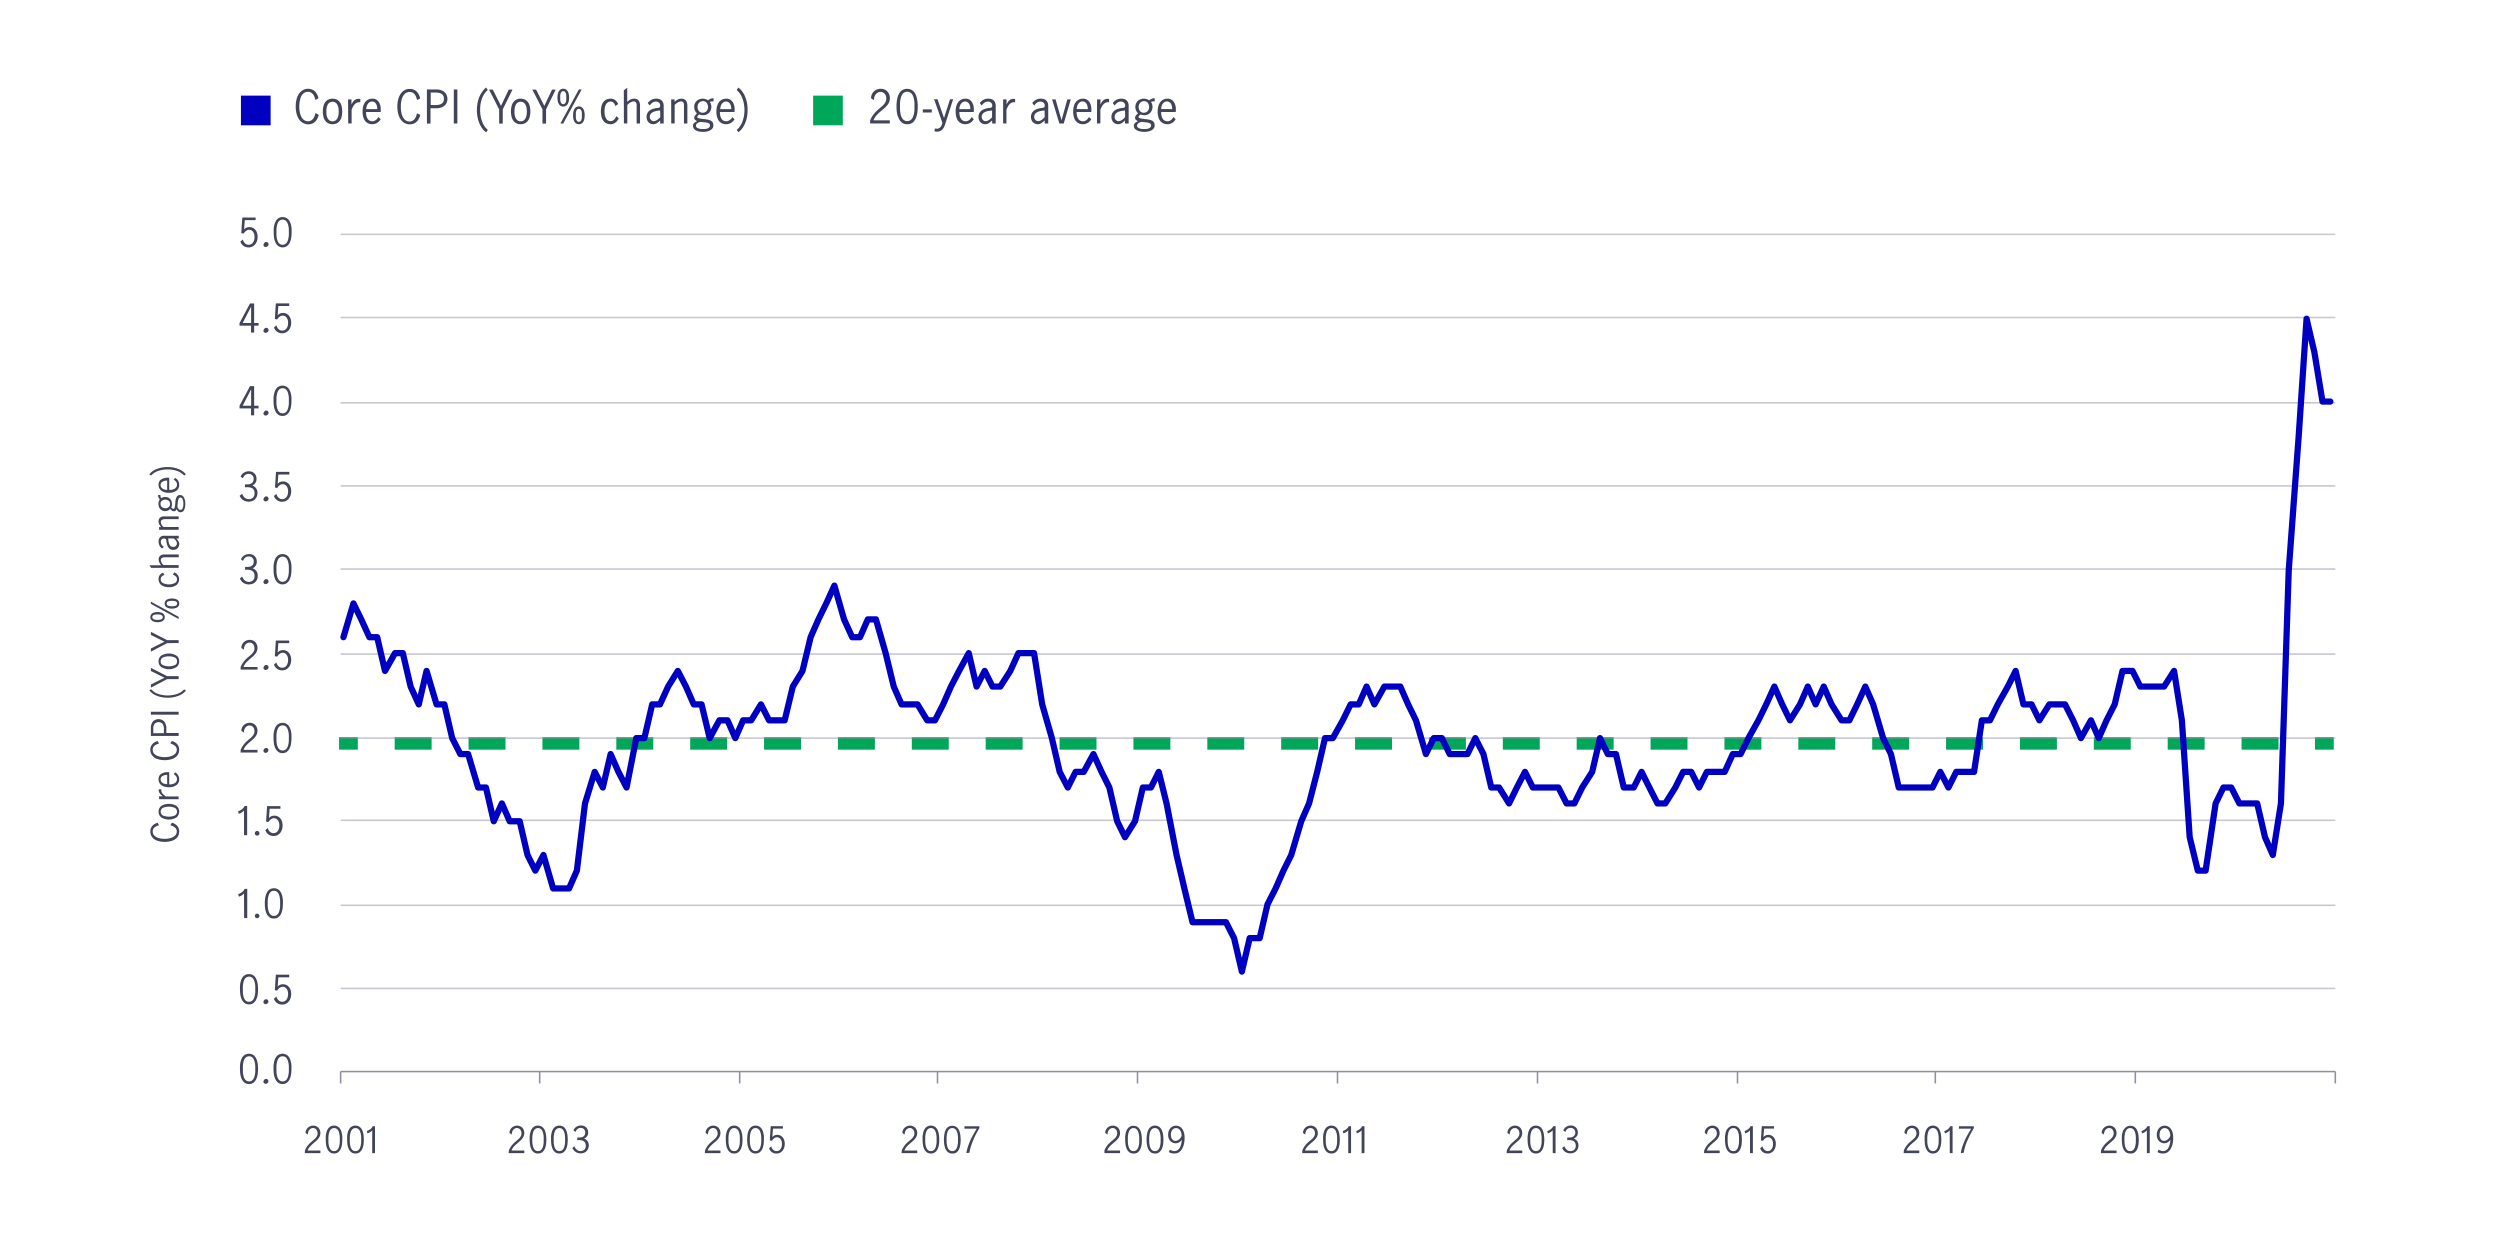 <svg id="Layer_1" data-name="Layer 1" xmlns="http://www.w3.org/2000/svg" viewBox="0 0 800 399.9"><defs><style>.cls-1,.cls-2,.cls-4,.cls-7{fill:none;stroke-linejoin:round;}.cls-1,.cls-2{stroke:#00a758;stroke-width:4px;}.cls-2{stroke-dasharray:11.82 11.82;}.cls-3{opacity:0.5;}.cls-4{stroke:#8e90a2;stroke-width:0.5px;}.cls-5{isolation:isolate;}.cls-6{fill:#424559;}.cls-7{stroke:#0000c1;stroke-linecap:round;stroke-width:2px;}.cls-8{fill:#00a758;}.cls-9{fill:#0000c1;}</style></defs><g id="Chart_2" data-name="Chart 2"><line class="cls-1" x1="108.5" y1="237.9" x2="114.5" y2="237.9"/><line class="cls-2" x1="126.3" y1="237.9" x2="734.9" y2="237.9"/><line class="cls-1" x1="740.8" y1="237.9" x2="746.8" y2="237.9"/><g class="cls-3"><path class="cls-4" d="M109,75H747.3M109,101.6H747.3M109,128.9H747.3M109,155.5H747.3M109,182.1H747.3M109,209.3H747.3M109,236.2H747.3M109,262.5H747.3M109,289.7H747.3M109,316.3H747.3"/></g><line class="cls-4" x1="109" y1="342.9" x2="747.3" y2="342.9"/><path class="cls-4" d="M747.3,342.9v3.8m-64-3.8v3.8m-64-3.8v3.8M556,342.9v3.8m-64-3.8v3.8m-64-3.8v3.8m-64-3.8v3.8m-64-3.8v3.8m-63.3-3.8v3.8m-64-3.8v3.8M109,342.9v3.8"/><g class="cls-5"><path class="cls-6" d="M56.79,267.87A3.61,3.61,0,0,1,55.18,269a7.67,7.67,0,0,1-4.92,0,3.47,3.47,0,0,1-1.6-1.15,2.84,2.84,0,0,1-.55-1.76,2.63,2.63,0,0,1,.63-1.8,3.33,3.33,0,0,1,1.71-1l.43.82a3.21,3.21,0,0,0-1.45.68,1.63,1.63,0,0,0-.56,1.3,1.82,1.82,0,0,0,.45,1.22,2.88,2.88,0,0,0,1.33.82,6.39,6.39,0,0,0,2.08.3,6.27,6.27,0,0,0,2-.3,3.2,3.2,0,0,0,1.36-.82,1.79,1.79,0,0,0,.48-1.22,1.58,1.58,0,0,0-.59-1.29,3.43,3.43,0,0,0-1.46-.7l.46-.83a3.34,3.34,0,0,1,1.71,1,2.65,2.65,0,0,1,.64,1.82A2.88,2.88,0,0,1,56.79,267.87Z"/><path class="cls-6" d="M56.49,261.56a4.69,4.69,0,0,1-4.9,0,2.39,2.39,0,0,1,0-3.66,4.81,4.81,0,0,1,4.9,0,2.39,2.39,0,0,1,0,3.66Zm-.62-3.08a5,5,0,0,0-3.67,0,1.4,1.4,0,0,0,0,2.51,5.15,5.15,0,0,0,3.68,0,1.4,1.4,0,0,0,0-2.51Z"/><path class="cls-6" d="M50.91,254.81h1.22a4.09,4.09,0,0,1-1-.92,1.7,1.7,0,0,1-.34-1,1.55,1.55,0,0,1,0-.31h.89a2.3,2.3,0,0,0-.05.39,1.45,1.45,0,0,0,.33.89,4.81,4.81,0,0,0,1.12,1h4.07v.89H50.91Z"/><path class="cls-6" d="M56.49,251.21a3.88,3.88,0,0,1-2.48.69,3.77,3.77,0,0,1-2.42-.69,2.29,2.29,0,0,1-.85-1.88,1.91,1.91,0,0,1,.84-1.7,4.1,4.1,0,0,1,2.27-.55h.3V251a3.05,3.05,0,0,0,1.88-.46,1.52,1.52,0,0,0,.61-1.27,1.46,1.46,0,0,0-.3-.88,2.56,2.56,0,0,0-.78-.68l.52-.55a2.73,2.73,0,0,1,.91.91,2.47,2.47,0,0,1,.35,1.31A2.25,2.25,0,0,1,56.49,251.21ZM52,248.32a1.18,1.18,0,0,0-.6,1.1,1.23,1.23,0,0,0,.31.84,1.77,1.77,0,0,0,.78.51,3.39,3.39,0,0,0,1,.18v-3A2.86,2.86,0,0,0,52,248.32Z"/><path class="cls-6" d="M56.79,241.69a3.63,3.63,0,0,1-1.61,1.16,7.67,7.67,0,0,1-4.92,0,3.47,3.47,0,0,1-1.6-1.15,2.84,2.84,0,0,1-.55-1.76,2.63,2.63,0,0,1,.63-1.8,3.33,3.33,0,0,1,1.71-1l.43.82a3.21,3.21,0,0,0-1.45.68,1.63,1.63,0,0,0-.56,1.3,1.82,1.82,0,0,0,.45,1.22,3,3,0,0,0,1.33.82,6.39,6.39,0,0,0,2.08.3,6.27,6.27,0,0,0,2-.3,3.2,3.2,0,0,0,1.36-.82,1.79,1.79,0,0,0,.48-1.22,1.58,1.58,0,0,0-.59-1.29,3.43,3.43,0,0,0-1.46-.7l.46-.83a3.34,3.34,0,0,1,1.71,1,2.63,2.63,0,0,1,.64,1.82A2.85,2.85,0,0,1,56.79,241.69Z"/><path class="cls-6" d="M48.28,233a3.27,3.27,0,0,1,.62-2.09,2.54,2.54,0,0,1,3.68,0,3.59,3.59,0,0,1,.65,2.31v1.34h3.94v.94H48.28Zm3.77-1.36a1.8,1.8,0,0,0-2.59,0,2.59,2.59,0,0,0-.41,1.6v1.38h3.4v-1.31A2.79,2.79,0,0,0,52.05,231.66Z"/><path class="cls-6" d="M48.28,228.69v-.93h8.89v.93Z"/><path class="cls-6" d="M57.18,222.62a9.14,9.14,0,0,1-3.55.65,9.89,9.89,0,0,1-2.5-.31,7.69,7.69,0,0,1-2-.84,5,5,0,0,1-1.32-1.18l.54-.4A5.12,5.12,0,0,0,50.43,222a9.7,9.7,0,0,0,6.41,0,4.8,4.8,0,0,0,2.07-1.41l.58.41A5.41,5.41,0,0,1,57.18,222.62Z"/><path class="cls-6" d="M53.47,217.33l-5.19,2.72v-1l4.35-2.18h0l-4.35-2.15v-1l5.19,2.65h3.7v.94Z"/><path class="cls-6" d="M56.49,213.46a4.69,4.69,0,0,1-4.9,0,2.23,2.23,0,0,1-.85-1.83,2.2,2.2,0,0,1,.85-1.83,4.75,4.75,0,0,1,4.9,0,2.23,2.23,0,0,1,.85,1.83A2.26,2.26,0,0,1,56.49,213.46Zm-.62-3.09a5,5,0,0,0-3.67,0,1.28,1.28,0,0,0-.78,1.26,1.25,1.25,0,0,0,.78,1.25,5.15,5.15,0,0,0,3.68,0,1.24,1.24,0,0,0,.77-1.25A1.28,1.28,0,0,0,55.87,210.37Z"/><path class="cls-6" d="M53.47,205.8l-5.19,2.72v-1l4.35-2.18h0l-4.35-2.15v-1l5.19,2.65h3.7v.94Z"/><path class="cls-6" d="M52.06,198.73a3.23,3.23,0,0,1-1.62.37,3.37,3.37,0,0,1-1.66-.37,1.5,1.5,0,0,1,0-2.5,3.37,3.37,0,0,1,1.66-.37,3.23,3.23,0,0,1,1.62.37,1.5,1.5,0,0,1,0,2.5Zm-3.78-5.5v-.71l8.89,4.86v.71Zm2.16,3.39a3.49,3.49,0,0,0-1.21.17.68.68,0,0,0-.48.69.69.69,0,0,0,.48.7,3.47,3.47,0,0,0,1.21.18c1.1,0,1.65-.3,1.65-.88S51.54,196.62,50.44,196.62Zm6.23-2.24a3.24,3.24,0,0,1-1.62.38,3.48,3.48,0,0,1-1.66-.37,1.3,1.3,0,0,1-.67-1.25,1.31,1.31,0,0,1,.67-1.26,3.48,3.48,0,0,1,1.66-.36,3.23,3.23,0,0,1,1.62.37,1.31,1.31,0,0,1,.67,1.25A1.29,1.29,0,0,1,56.67,194.38Zm-.44-1.93a3.37,3.37,0,0,0-1.18-.18,3.53,3.53,0,0,0-1.22.18.66.66,0,0,0-.48.69.69.69,0,0,0,.49.69,3.51,3.51,0,0,0,1.21.18q1.65,0,1.65-.87A.67.67,0,0,0,56.23,192.45Z"/><path class="cls-6" d="M56.5,187.18a3.72,3.72,0,0,1-2.46.71,4.56,4.56,0,0,1-1.8-.32,2.45,2.45,0,0,1-1.12-.91,2.37,2.37,0,0,1-.38-1.35,2,2,0,0,1,.37-1.27,2.57,2.57,0,0,1,1.06-.79l.45.72a2.37,2.37,0,0,0-.86.51,1.22,1.22,0,0,0-.34.87,1.27,1.27,0,0,0,.78,1.25A4.2,4.2,0,0,0,54,187a4,4,0,0,0,1.88-.39,1.31,1.31,0,0,0,.75-1.27,1.18,1.18,0,0,0-.37-.9,2.66,2.66,0,0,0-.95-.56l.43-.73a2.7,2.7,0,0,1,1.14.88,2.12,2.12,0,0,1,.43,1.31A2.29,2.29,0,0,1,56.5,187.18Z"/><path class="cls-6" d="M47.82,180.88h3.75A4.14,4.14,0,0,1,51,180a2,2,0,0,1-.23-1,1.51,1.51,0,0,1,.45-1.13,2.07,2.07,0,0,1,1.5-.44h4.48v.89H52.72a1.63,1.63,0,0,0-.88.23.79.79,0,0,0-.38.71,2.44,2.44,0,0,0,.85,1.56h4.86v.89H48.34Z"/><path class="cls-6" d="M57.11,175.05a1.79,1.79,0,0,1-.65.66,2,2,0,0,1-1,.25,1.78,1.78,0,0,1-1.5-.67,4.66,4.66,0,0,1-.72-2.11,1.31,1.31,0,0,0-.21-.68.72.72,0,0,0-.57-.17.9.9,0,0,0-.74.29,1.13,1.13,0,0,0-.25.78,1.64,1.64,0,0,0,.27.91,2.44,2.44,0,0,0,.71.72l-.61.49a2.67,2.67,0,0,1-1.08-2.21,1.67,1.67,0,0,1,1.88-1.86h4.55v.88h-.78a4.35,4.35,0,0,1,.71.88,1.84,1.84,0,0,1,.24.93A1.89,1.89,0,0,1,57.11,175.05Zm-.77-2a4,4,0,0,0-.74-.75H53.8v0l.11.76a3.28,3.28,0,0,0,.49,1.49,1.24,1.24,0,0,0,1,.46,1.21,1.21,0,0,0,.88-.31,1.08,1.08,0,0,0,.33-.84A1.5,1.5,0,0,0,56.34,173.1Z"/><path class="cls-6" d="M50.91,168.67h.66a4.19,4.19,0,0,1-.6-.86,2,2,0,0,1-.23-1,1.51,1.51,0,0,1,.45-1.13,2.12,2.12,0,0,1,1.5-.44h4.48v.89H52.72a1.64,1.64,0,0,0-.88.24.77.77,0,0,0-.38.71,2.44,2.44,0,0,0,.85,1.56h4.86v.89H50.91Z"/><path class="cls-6" d="M51.35,158.69a1.41,1.41,0,0,0,.25.73,2.14,2.14,0,0,1,1.29-.39,2.05,2.05,0,0,1,1.88,1.12,2.39,2.39,0,0,1,.26,1.14,2.62,2.62,0,0,1-.21,1.07,1,1,0,0,0,.72.48c.25,0,.42-.41.5-1.23l.09-1.05a3.8,3.8,0,0,1,.43-1.6,1.14,1.14,0,0,1,1-.55,1.42,1.42,0,0,1,1.29.77,4.17,4.17,0,0,1,.44,2.06,4.08,4.08,0,0,1-.41,2,1.24,1.24,0,0,1-1.11.69c-.55,0-1-.35-1.23-1.06a1.26,1.26,0,0,1-.36.55.78.78,0,0,1-.53.19,1.1,1.1,0,0,1-.56-.16,3.37,3.37,0,0,1-.64-.61,1.73,1.73,0,0,1-.69.53,2.19,2.19,0,0,1-.9.18,2.12,2.12,0,0,1-1.13-.3,2.07,2.07,0,0,1-.76-.82,2.52,2.52,0,0,1-.27-1.17,2.42,2.42,0,0,1,.45-1.47,3.29,3.29,0,0,1-.41-.57,1.27,1.27,0,0,1-.14-.58v-.25h.75A.93.93,0,0,0,51.35,158.69ZM54,160.27a1.59,1.59,0,0,0-1.1-.37,1.64,1.64,0,0,0-1.11.35,1.22,1.22,0,0,0-.43,1,1.28,1.28,0,0,0,.45,1,1.63,1.63,0,0,0,1.11.38,1.51,1.51,0,0,0,1.07-.38,1.25,1.25,0,0,0,.43-1A1.31,1.31,0,0,0,54,160.27Zm2.76,1.81a2.34,2.34,0,0,0,.4.84.72.72,0,0,0,.57.24.77.77,0,0,0,.72-.55,3.82,3.82,0,0,0,.23-1.45,3.68,3.68,0,0,0-.23-1.38.76.76,0,0,0-.73-.57.59.59,0,0,0-.56.37,4.86,4.86,0,0,0-.27,1.25Z"/><path class="cls-6" d="M56.49,157a3.88,3.88,0,0,1-2.48.69,3.71,3.71,0,0,1-2.42-.7,2.27,2.27,0,0,1-.85-1.87,1.9,1.9,0,0,1,.84-1.7,4.1,4.1,0,0,1,2.27-.56h.3v3.9a3,3,0,0,0,1.88-.46,1.51,1.51,0,0,0,.61-1.27,1.48,1.48,0,0,0-.3-.88,2.7,2.7,0,0,0-.78-.68l.52-.55a2.93,2.93,0,0,1,.91.91,2.49,2.49,0,0,1,.35,1.31A2.27,2.27,0,0,1,56.49,157ZM52,154.15a1.17,1.17,0,0,0-.6,1.09,1.2,1.2,0,0,0,.31.84,1.88,1.88,0,0,0,.78.52,3.39,3.39,0,0,0,1,.18v-3A3,3,0,0,0,52,154.15Z"/><path class="cls-6" d="M50.09,150.11a9,9,0,0,1,3.56-.65,9.59,9.59,0,0,1,2.51.31,7.69,7.69,0,0,1,2,.84,4.66,4.66,0,0,1,1.32,1.19l-.56.38a5.13,5.13,0,0,0-2.08-1.41,8.34,8.34,0,0,0-3.18-.54,8.81,8.81,0,0,0-3.23.54,5,5,0,0,0-2.07,1.41l-.57-.39A5.23,5.23,0,0,1,50.09,150.11Z"/></g><g class="cls-5"><path class="cls-6" d="M102,36.74a5.41,5.41,0,0,1-.42,1.17,3.6,3.6,0,0,1-.7,1,3,3,0,0,1-1,.65,3.42,3.42,0,0,1-1.27.23A3.23,3.23,0,0,1,97,39.36a3.73,3.73,0,0,1-1.25-1.1,5.74,5.74,0,0,1-.82-1.78,8.85,8.85,0,0,1-.3-2.4,8.75,8.75,0,0,1,.3-2.4,5.53,5.53,0,0,1,.82-1.78A3.76,3.76,0,0,1,97,28.79a3.34,3.34,0,0,1,1.57-.38,3.08,3.08,0,0,1,1.24.23,3,3,0,0,1,1,.63,4,4,0,0,1,.69,1,4.53,4.53,0,0,1,.42,1.19l-1,.52c-.08-.32-.17-.63-.28-.94a3.15,3.15,0,0,0-.45-.83,2.12,2.12,0,0,0-.67-.59,1.8,1.8,0,0,0-1-.23,2.28,2.28,0,0,0-1.08.27,2.45,2.45,0,0,0-.88.85A4.71,4.71,0,0,0,96,32a8.84,8.84,0,0,0-.23,2.13A8.73,8.73,0,0,0,96,36.21a4.65,4.65,0,0,0,.61,1.47,2.57,2.57,0,0,0,.88.86,2.28,2.28,0,0,0,1.08.27,1.83,1.83,0,0,0,.93-.23,2,2,0,0,0,.68-.58,3.72,3.72,0,0,0,.47-.83,6.11,6.11,0,0,0,.28-1Z"/><path class="cls-6" d="M106.41,39.75a3.26,3.26,0,0,1-1.21-.23,2.61,2.61,0,0,1-1-.73,3.63,3.63,0,0,1-.66-1.27,7.33,7.33,0,0,1,0-3.72,3.54,3.54,0,0,1,.66-1.27,2.61,2.61,0,0,1,1-.73,3.3,3.3,0,0,1,2.42,0,2.61,2.61,0,0,1,1,.73,3.54,3.54,0,0,1,.66,1.27,7.64,7.64,0,0,1,0,3.72,3.63,3.63,0,0,1-.66,1.27,2.61,2.61,0,0,1-1,.73A3.26,3.26,0,0,1,106.41,39.75Zm0-.93a1.63,1.63,0,0,0,1-.3,2.12,2.12,0,0,0,.61-.78,3.73,3.73,0,0,0,.29-1,6.93,6.93,0,0,0,0-2.1,3.73,3.73,0,0,0-.29-1,2.12,2.12,0,0,0-.61-.78,1.83,1.83,0,0,0-2,0,2.12,2.12,0,0,0-.61.78,3.74,3.74,0,0,0-.3,1,7.91,7.91,0,0,0,0,2.1,3.74,3.74,0,0,0,.3,1,2.12,2.12,0,0,0,.61.78A1.63,1.63,0,0,0,106.41,38.82Z"/><path class="cls-6" d="M111.38,31.8h1.09v1.66h0a4.94,4.94,0,0,1,.36-.68,2.94,2.94,0,0,1,.46-.58,2,2,0,0,1,.59-.4,1.57,1.57,0,0,1,.73-.16H115a.82.82,0,0,1,.31.08v1a2,2,0,0,0-1.07.13,2.28,2.28,0,0,0-.79.58,3.63,3.63,0,0,0-.55.83,7.94,7.94,0,0,0-.38.87v4.38h-1.09Z"/><path class="cls-6" d="M121.82,38.14a3.62,3.62,0,0,1-.44.61,3.37,3.37,0,0,1-.61.51,2.88,2.88,0,0,1-.75.35,2.81,2.81,0,0,1-.89.14,3.29,3.29,0,0,1-1.21-.23,2.74,2.74,0,0,1-1-.72,3.54,3.54,0,0,1-.66-1.27,6.27,6.27,0,0,1-.24-1.86,6,6,0,0,1,.24-1.79,3.77,3.77,0,0,1,.66-1.28,2.77,2.77,0,0,1,1-.77,3,3,0,0,1,1.23-.26,2.35,2.35,0,0,1,1.39.39,2.81,2.81,0,0,1,.86,1,4.29,4.29,0,0,1,.41,1.37,7.57,7.57,0,0,1,0,1.5h-4.68a5.1,5.1,0,0,0,.17,1.4,2.72,2.72,0,0,0,.45.92,1.6,1.6,0,0,0,.66.51,2.15,2.15,0,0,0,.8.15,1.43,1.43,0,0,0,.58-.12,2.43,2.43,0,0,0,.52-.3,2.68,2.68,0,0,0,.44-.45,3,3,0,0,0,.32-.5Zm-1.1-3.22a3.78,3.78,0,0,0-.08-.89,2.73,2.73,0,0,0-.29-.77,1.77,1.77,0,0,0-.53-.56,1.36,1.36,0,0,0-.77-.21,1.4,1.4,0,0,0-.8.23,2.1,2.1,0,0,0-.58.57,3,3,0,0,0-.35.79,3.15,3.15,0,0,0-.12.84Z"/><path class="cls-6" d="M134.49,36.74a4.52,4.52,0,0,1-.42,1.17,3.39,3.39,0,0,1-.7,1,3.11,3.11,0,0,1-1,.65,3.42,3.42,0,0,1-1.27.23,3.27,3.27,0,0,1-1.58-.39,3.7,3.7,0,0,1-1.24-1.1,5.75,5.75,0,0,1-.83-1.78,8.85,8.85,0,0,1-.3-2.4,8.75,8.75,0,0,1,.3-2.4,5.54,5.54,0,0,1,.83-1.78,3.73,3.73,0,0,1,1.24-1.11,3.38,3.38,0,0,1,1.58-.38,3.08,3.08,0,0,1,1.24.23,2.86,2.86,0,0,1,1,.63,3.76,3.76,0,0,1,.7,1,5.39,5.39,0,0,1,.42,1.19l-1,.52a7.79,7.79,0,0,0-.28-.94,3.12,3.12,0,0,0-.44-.83,2.23,2.23,0,0,0-.67-.59,1.85,1.85,0,0,0-1-.23,2.28,2.28,0,0,0-1.08.27,2.47,2.47,0,0,0-.89.85,5,5,0,0,0-.61,1.48,8.88,8.88,0,0,0-.22,2.13,8.77,8.77,0,0,0,.22,2.13,4.89,4.89,0,0,0,.61,1.47,2.59,2.59,0,0,0,.89.86,2.28,2.28,0,0,0,1.08.27,1.89,1.89,0,0,0,.93-.23,2.1,2.1,0,0,0,.68-.58,3.34,3.34,0,0,0,.46-.83,5.18,5.18,0,0,0,.28-1Z"/><path class="cls-6" d="M136.61,28.63h3a4.49,4.49,0,0,1,1.71.29,3.07,3.07,0,0,1,1.1.73,2.69,2.69,0,0,1,.59,1,3.38,3.38,0,0,1,.17,1,3.23,3.23,0,0,1-.17,1,2.47,2.47,0,0,1-.59,1,3,3,0,0,1-1.16.72,5,5,0,0,1-1.83.28h-1.67v4.9h-1.14Zm2.42,5a9.73,9.73,0,0,0,1.07-.06,3,3,0,0,0,1-.27,1.66,1.66,0,0,0,.69-.6,1.9,1.9,0,0,0,.26-1.08,1.93,1.93,0,0,0-.26-1.09,1.81,1.81,0,0,0-.69-.6,3.33,3.33,0,0,0-.94-.27,9.24,9.24,0,0,0-1-.06h-1.33v4Z"/><path class="cls-6" d="M145.22,28.63h1.14V39.52h-1.14Z"/><path class="cls-6" d="M155.58,42.36a4.91,4.91,0,0,1-1.14-1.1,7.35,7.35,0,0,1-.95-1.61,10,10,0,0,1-.64-2,11.64,11.64,0,0,1-.24-2.43,11.81,11.81,0,0,1,.24-2.44,9.3,9.3,0,0,1,.65-2,7.2,7.2,0,0,1,.95-1.59A5,5,0,0,1,155.58,28l.51.8a5.72,5.72,0,0,0-.93,1,6.91,6.91,0,0,0-.79,1.4,9.33,9.33,0,0,0-.53,1.78,11.17,11.17,0,0,0-.2,2.16,10.77,10.77,0,0,0,.21,2.21,9,9,0,0,0,.54,1.81,6.45,6.45,0,0,0,.78,1.4,5.12,5.12,0,0,0,.94,1Z"/><path class="cls-6" d="M159.73,35l-3.24-6.33h1.2l2.63,5.22h0l2.48-5.22H164L160.88,35v4.56h-1.15Z"/><path class="cls-6" d="M166.61,39.75a3.22,3.22,0,0,1-1.21-.23,2.61,2.61,0,0,1-1-.73,3.63,3.63,0,0,1-.66-1.27,7.33,7.33,0,0,1,0-3.72,3.54,3.54,0,0,1,.66-1.27,2.61,2.61,0,0,1,1-.73,3.22,3.22,0,0,1,1.21-.23,3.26,3.26,0,0,1,1.21.23,2.61,2.61,0,0,1,1,.73,3.38,3.38,0,0,1,.65,1.27,7.33,7.33,0,0,1,0,3.72,3.46,3.46,0,0,1-.65,1.27,2.61,2.61,0,0,1-1,.73A3.26,3.26,0,0,1,166.61,39.75Zm0-.93a1.63,1.63,0,0,0,1-.3,2.23,2.23,0,0,0,.61-.78,3.73,3.73,0,0,0,.29-1,6.93,6.93,0,0,0,0-2.1,3.73,3.73,0,0,0-.29-1,2.23,2.23,0,0,0-.61-.78,1.83,1.83,0,0,0-2,0,2,2,0,0,0-.61.78,3.42,3.42,0,0,0-.3,1,7.91,7.91,0,0,0,0,2.1,3.42,3.42,0,0,0,.3,1,2,2,0,0,0,.61.78A1.63,1.63,0,0,0,166.61,38.82Z"/><path class="cls-6" d="M173.59,35l-3.24-6.33h1.2l2.63,5.22h0l2.48-5.22h1.16L174.74,35v4.56h-1.15Z"/><path class="cls-6" d="M180.24,34.09a1.57,1.57,0,0,1-.91-.26,1.82,1.82,0,0,1-.57-.66,2.92,2.92,0,0,1-.29-.92,5.72,5.72,0,0,1-.09-1,5.52,5.52,0,0,1,.09-1,2.92,2.92,0,0,1,.29-.92,1.78,1.78,0,0,1,.57-.67,1.5,1.5,0,0,1,.91-.26,1.46,1.46,0,0,1,.91.26,1.72,1.72,0,0,1,.58.67,2.92,2.92,0,0,1,.29.92,5.52,5.52,0,0,1,.09,1,5.72,5.72,0,0,1-.09,1,2.92,2.92,0,0,1-.29.92,1.76,1.76,0,0,1-.58.66A1.53,1.53,0,0,1,180.24,34.09Zm0-.77a.69.69,0,0,0,.52-.19,1.16,1.16,0,0,0,.3-.48,2.65,2.65,0,0,0,.14-.67,6,6,0,0,0,0-.73c0-.24,0-.49,0-.74a2.66,2.66,0,0,0-.13-.66,1.16,1.16,0,0,0-.3-.48.73.73,0,0,0-.54-.19.69.69,0,0,0-.51.19,1.16,1.16,0,0,0-.3.48,2.28,2.28,0,0,0-.14.66,6.23,6.23,0,0,0,0,.74,6,6,0,0,0,0,.73,2.27,2.27,0,0,0,.14.67,1.16,1.16,0,0,0,.3.48A.69.69,0,0,0,180.24,33.32Zm5-4.69h.89l-5.89,10.89h-.91Zm0,11.12a1.55,1.55,0,0,1-.91-.26,1.94,1.94,0,0,1-.57-.67,3.14,3.14,0,0,1-.3-.91,7.1,7.1,0,0,1-.08-1,6.83,6.83,0,0,1,.08-1,3.31,3.31,0,0,1,.3-.92,1.86,1.86,0,0,1,.57-.67,1.72,1.72,0,0,1,1.82,0,1.86,1.86,0,0,1,.57.67,3.31,3.31,0,0,1,.3.92,6.83,6.83,0,0,1,.08,1,7.1,7.1,0,0,1-.08,1,3.14,3.14,0,0,1-.3.91,1.94,1.94,0,0,1-.57.67A1.55,1.55,0,0,1,185.2,39.75Zm0-.77a.75.75,0,0,0,.52-.19,1.31,1.31,0,0,0,.3-.48,2.65,2.65,0,0,0,.14-.67c0-.25,0-.49,0-.74s0-.48,0-.73a2.48,2.48,0,0,0-.14-.66,1.27,1.27,0,0,0-.3-.49.76.76,0,0,0-.53-.19.75.75,0,0,0-.52.19,1.27,1.27,0,0,0-.3.49,2.48,2.48,0,0,0-.14.66c0,.25,0,.49,0,.73s0,.49,0,.74a2.65,2.65,0,0,0,.14.67,1.31,1.31,0,0,0,.3.48A.75.75,0,0,0,185.2,39Z"/><path class="cls-6" d="M198,37.86a4,4,0,0,1-.44.75,3.35,3.35,0,0,1-.6.59,2.88,2.88,0,0,1-.73.4,2.4,2.4,0,0,1-.84.15,3.26,3.26,0,0,1-1.21-.23,2.58,2.58,0,0,1-1-.73,3.63,3.63,0,0,1-.66-1.27,7.33,7.33,0,0,1,0-3.72,3.54,3.54,0,0,1,.66-1.27,2.58,2.58,0,0,1,1-.73,3.26,3.26,0,0,1,1.21-.23,2.37,2.37,0,0,1,.83.13,2.32,2.32,0,0,1,.66.35,3,3,0,0,1,.52.55,3.85,3.85,0,0,1,.39.69l-.86.66a2.57,2.57,0,0,0-.21-.52,2.25,2.25,0,0,0-.31-.47,1.37,1.37,0,0,0-.42-.34,1.24,1.24,0,0,0-.55-.13,1.72,1.72,0,0,0-1,.31,2.05,2.05,0,0,0-.62.77,3.34,3.34,0,0,0-.3,1,7,7,0,0,0,0,2.11,3.73,3.73,0,0,0,.29,1,2.23,2.23,0,0,0,.61.78,1.63,1.63,0,0,0,1,.3,1.29,1.29,0,0,0,.62-.14,1.63,1.63,0,0,0,.5-.37,2.32,2.32,0,0,0,.4-.52,4.41,4.41,0,0,0,.3-.56Z"/><path class="cls-6" d="M199.62,28.91l1.09-.84v4.52l.44-.37a4.45,4.45,0,0,1,.51-.33,3.34,3.34,0,0,1,.58-.23,2.54,2.54,0,0,1,.68-.09,2.21,2.21,0,0,1,.74.12,1.49,1.49,0,0,1,.6.39,2,2,0,0,1,.41.73,4,4,0,0,1,.14,1.13v5.58h-1.09V34a4.67,4.67,0,0,0,0-.52,1.41,1.41,0,0,0-.12-.51.88.88,0,0,0-.28-.38.87.87,0,0,0-.52-.14,1.64,1.64,0,0,0-.6.12,3.77,3.77,0,0,0-.57.28,3.81,3.81,0,0,0-.5.37c-.15.13-.28.24-.39.35v5.93h-1.09Z"/><path class="cls-6" d="M211.25,38.54a6.67,6.67,0,0,1-1,.85,2.23,2.23,0,0,1-2,.21,2,2,0,0,1-.68-.44,2.38,2.38,0,0,1-.48-.73,2.57,2.57,0,0,1-.18-1,2.44,2.44,0,0,1,1-2.09,3.79,3.79,0,0,1,1.09-.52,7.43,7.43,0,0,1,1.26-.28l.24,0a1,1,0,0,0,.58-.21.73.73,0,0,0,.18-.54,1.18,1.18,0,0,0-.39-.93,1.53,1.53,0,0,0-1-.35,1.83,1.83,0,0,0-1.16.39,4,4,0,0,0-.82.88l-.61-.82a3.83,3.83,0,0,1,1.13-1,3.19,3.19,0,0,1,1.6-.39,3.32,3.32,0,0,1,.9.12,1.92,1.92,0,0,1,.76.4,2,2,0,0,1,.52.73,2.73,2.73,0,0,1,.19,1.09v5.61h-1.11Zm0-3.2h0l-.89.12a5.58,5.58,0,0,0-.84.19,2.82,2.82,0,0,0-.77.34,1.86,1.86,0,0,0-.59.56,1.46,1.46,0,0,0-.23.82,1.58,1.58,0,0,0,.09.52,1.29,1.29,0,0,0,.25.44,1.38,1.38,0,0,0,.4.32,1.11,1.11,0,0,0,.52.12,1.64,1.64,0,0,0,.56-.11,2.5,2.5,0,0,0,.56-.29,4,4,0,0,0,.52-.42,5.16,5.16,0,0,0,.46-.48Z"/><path class="cls-6" d="M214.77,31.8h1.09v.79l.44-.37a3.61,3.61,0,0,1,.5-.33,3.8,3.8,0,0,1,.59-.23,2.48,2.48,0,0,1,.68-.09,2.25,2.25,0,0,1,.74.12,1.49,1.49,0,0,1,.6.39,1.82,1.82,0,0,1,.4.73,3.64,3.64,0,0,1,.15,1.13v5.58h-1.09V34a4.67,4.67,0,0,0,0-.52,2,2,0,0,0-.12-.51.88.88,0,0,0-.28-.38.87.87,0,0,0-.52-.14,1.61,1.61,0,0,0-.6.12,3.77,3.77,0,0,0-.57.28,3.81,3.81,0,0,0-.5.37c-.15.13-.28.24-.39.35v5.93h-1.09Z"/><path class="cls-6" d="M223,36.26c-.14-.17-.26-.32-.37-.47a2.51,2.51,0,0,1-.26-.45,2,2,0,0,1-.16-.5,2.87,2.87,0,0,1-.06-.61,2.53,2.53,0,0,1,1.64-2.46,3,3,0,0,1,1.09-.2,2.75,2.75,0,0,1,1.68.55,3.37,3.37,0,0,1,.78-.49,1.75,1.75,0,0,1,1-.17v1a3.7,3.7,0,0,0-.67,0,1.69,1.69,0,0,0-.52.15,2.77,2.77,0,0,1,.48,1.6,2.84,2.84,0,0,1-.2,1.05,2.45,2.45,0,0,1-.55.85,2.53,2.53,0,0,1-1.86.76,3.31,3.31,0,0,1-.64-.06,4.56,4.56,0,0,1-.6-.18l-.21.15a1.29,1.29,0,0,0-.21.19.91.91,0,0,0-.17.23.46.46,0,0,0-.07.26.3.3,0,0,0,.19.26,1.9,1.9,0,0,0,.5.18c.21,0,.45.09.72.13l.86.1c.42,0,.8.1,1.15.17a3.24,3.24,0,0,1,.91.3,1.59,1.59,0,0,1,.6.58,1.78,1.78,0,0,1,.22,1,1.51,1.51,0,0,1-.26.87,2.08,2.08,0,0,1-.71.63,3.45,3.45,0,0,1-1,.38,5.75,5.75,0,0,1-1.27.14,6.62,6.62,0,0,1-1.52-.16,3.23,3.23,0,0,1-1-.44,1.72,1.72,0,0,1-.57-.61,1.54,1.54,0,0,1-.18-.72,1.19,1.19,0,0,1,.12-.54,1.43,1.43,0,0,1,.31-.42,2.24,2.24,0,0,1,.43-.31l.47-.25a2.46,2.46,0,0,1-.64-.38.76.76,0,0,1-.29-.65,1.13,1.13,0,0,1,.16-.61,3,3,0,0,1,.44-.53ZM224.18,39a2.86,2.86,0,0,0-.49.14,2.28,2.28,0,0,0-.47.23,1.55,1.55,0,0,0-.37.35.79.79,0,0,0-.14.47.74.74,0,0,0,.25.6,2,2,0,0,0,.63.33,3.1,3.1,0,0,0,.76.15l.68,0c.2,0,.42,0,.67,0a3.2,3.2,0,0,0,.71-.17,1.8,1.8,0,0,0,.56-.36.92.92,0,0,0,.23-.65.71.71,0,0,0-.46-.66,4.16,4.16,0,0,0-1.42-.3Zm.64-2.94a1.6,1.6,0,0,0,1.29-.52,1.91,1.91,0,0,0,.45-1.31,2.35,2.35,0,0,0-.11-.71,1.71,1.71,0,0,0-.31-.6,1.38,1.38,0,0,0-.51-.41,1.73,1.73,0,0,0-.71-.14,1.64,1.64,0,0,0-.71.15,1.68,1.68,0,0,0-.54.41,1.87,1.87,0,0,0-.34.6,2.08,2.08,0,0,0-.12.71,2.28,2.28,0,0,0,.11.7,1.92,1.92,0,0,0,.32.58,1.41,1.41,0,0,0,.5.4A1.65,1.65,0,0,0,224.82,36.09Z"/><path class="cls-6" d="M235.05,38.14a3.62,3.62,0,0,1-.44.61,3.37,3.37,0,0,1-.61.51,2.88,2.88,0,0,1-.75.35,2.8,2.8,0,0,1-.88.14,3.31,3.31,0,0,1-1.22-.23,2.74,2.74,0,0,1-1-.72,3.54,3.54,0,0,1-.66-1.27,6.27,6.27,0,0,1-.24-1.86,6,6,0,0,1,.24-1.79,3.77,3.77,0,0,1,.66-1.28,2.77,2.77,0,0,1,1-.77,3,3,0,0,1,1.23-.26,2.35,2.35,0,0,1,1.39.39,2.81,2.81,0,0,1,.86,1,4.29,4.29,0,0,1,.41,1.37,7.57,7.57,0,0,1,0,1.5h-4.67a5.14,5.14,0,0,0,.16,1.4,2.72,2.72,0,0,0,.45.92,1.6,1.6,0,0,0,.66.51,2.15,2.15,0,0,0,.8.15,1.52,1.52,0,0,0,.59-.12,2.36,2.36,0,0,0,.51-.3A2.68,2.68,0,0,0,234,38a2.48,2.48,0,0,0,.32-.5ZM234,34.92a3.78,3.78,0,0,0-.08-.89,2.73,2.73,0,0,0-.29-.77,1.77,1.77,0,0,0-.53-.56,1.36,1.36,0,0,0-.77-.21,1.42,1.42,0,0,0-.8.23,2.1,2.1,0,0,0-.58.57,3,3,0,0,0-.35.79,3.15,3.15,0,0,0-.12.84Z"/><path class="cls-6" d="M235.77,41.54a5.45,5.45,0,0,0,.94-1,6.89,6.89,0,0,0,.78-1.4,10.45,10.45,0,0,0,.54-1.81,11.56,11.56,0,0,0,.2-2.21A11.2,11.2,0,0,0,238,33a9.32,9.32,0,0,0-.54-1.78,6.45,6.45,0,0,0-.78-1.4,5.75,5.75,0,0,0-.94-1l.52-.8a5.23,5.23,0,0,1,1.13,1.09,7.6,7.6,0,0,1,.95,1.59,10.49,10.49,0,0,1,.65,2,11.81,11.81,0,0,1,.24,2.44A11.64,11.64,0,0,1,239,37.6a10.71,10.71,0,0,1-.64,2,7.77,7.77,0,0,1-.95,1.61,5.34,5.34,0,0,1-1.14,1.1Z"/></g><g class="cls-5"><path class="cls-6" d="M278.45,38.53a6.73,6.73,0,0,1,.63-1.26,8.85,8.85,0,0,1,.73-1,9.31,9.31,0,0,1,.8-.85c.27-.26.55-.5.82-.72l.84-.72a5.25,5.25,0,0,0,.7-.72,4.08,4.08,0,0,0,.47-.8,2.54,2.54,0,0,0,.17-.94,2.63,2.63,0,0,0-.12-.8,2.12,2.12,0,0,0-.37-.68,1.68,1.68,0,0,0-.57-.46,1.62,1.62,0,0,0-.77-.17,1.74,1.74,0,0,0-.91.23,2.09,2.09,0,0,0-.68.61,2.68,2.68,0,0,0-.41.85,3,3,0,0,0-.1,1l-.94-.66a2.69,2.69,0,0,1,.21-1.12,2.94,2.94,0,0,1,.64-1,3,3,0,0,1,1-.67,3.22,3.22,0,0,1,1.26-.24,2.84,2.84,0,0,1,1.19.23,2.6,2.6,0,0,1,.92.63,2.78,2.78,0,0,1,.59.95,3.29,3.29,0,0,1,.21,1.18,3.52,3.52,0,0,1-.22,1.25,4.05,4.05,0,0,1-.61,1,7.91,7.91,0,0,1-.85.9l-1,.85a17.76,17.76,0,0,0-1.49,1.39,4.91,4.91,0,0,0-1.06,1.71h5.21v1h-6.31Z"/><path class="cls-6" d="M290.32,39.75a2.71,2.71,0,0,1-1.75-.55,3.72,3.72,0,0,1-1-1.39A6.57,6.57,0,0,1,287,36a15.89,15.89,0,0,1-.12-1.9c0-.4,0-.82.05-1.26a11,11,0,0,1,.19-1.28,6.72,6.72,0,0,1,.38-1.2,3.59,3.59,0,0,1,.62-1,2.79,2.79,0,0,1,.91-.68,2.88,2.88,0,0,1,1.25-.25,2.83,2.83,0,0,1,1.24.25,2.69,2.69,0,0,1,.91.68,3.62,3.62,0,0,1,.63,1,6,6,0,0,1,.37,1.2,9.19,9.19,0,0,1,.19,1.28q.06.66.06,1.26a14.11,14.11,0,0,1-.13,1.9,6.57,6.57,0,0,1-.49,1.83,3.74,3.74,0,0,1-1,1.39A2.67,2.67,0,0,1,290.32,39.75Zm0-1a1.76,1.76,0,0,0,.91-.23,2,2,0,0,0,.65-.6,3.18,3.18,0,0,0,.41-.87,7.84,7.84,0,0,0,.24-1,7.18,7.18,0,0,0,.1-1c0-.35,0-.66,0-1s0-.61,0-1a7.18,7.18,0,0,0-.1-1,8.26,8.26,0,0,0-.24-1,3.32,3.32,0,0,0-.41-.87,2,2,0,0,0-.65-.6,1.75,1.75,0,0,0-.91-.22,1.79,1.79,0,0,0-.92.22,1.93,1.93,0,0,0-.64.6,3.34,3.34,0,0,0-.42.87,6.73,6.73,0,0,0-.23,1,7.2,7.2,0,0,0-.11,1c0,.35,0,.67,0,1s0,.6,0,1a7.2,7.2,0,0,0,.11,1,6.46,6.46,0,0,0,.23,1,3.2,3.2,0,0,0,.42.87,1.93,1.93,0,0,0,.64.6A1.79,1.79,0,0,0,290.32,38.77Z"/><path class="cls-6" d="M295.3,35h2.87v1H295.3Z"/><path class="cls-6" d="M299.19,41.1l.31.08a1.12,1.12,0,0,0,.32,0,1.45,1.45,0,0,0,.7-.16,1.79,1.79,0,0,0,.49-.42,2.81,2.81,0,0,0,.33-.59c.08-.22.16-.45.23-.68l-2.66-7.57H300l2.09,6h0l1.91-6h1l-2.56,8a5.63,5.63,0,0,1-.37.93,2.74,2.74,0,0,1-.53.75,2.39,2.39,0,0,1-.74.51,2.59,2.59,0,0,1-1,.18,1.81,1.81,0,0,1-.43-.05A2.28,2.28,0,0,1,299,42Z"/><path class="cls-6" d="M311.61,38.14a3.19,3.19,0,0,1-.45.61,3,3,0,0,1-.6.51,2.88,2.88,0,0,1-.75.35,2.81,2.81,0,0,1-.89.14,3.26,3.26,0,0,1-1.21-.23,2.58,2.58,0,0,1-1-.72,3.39,3.39,0,0,1-.66-1.27,6.27,6.27,0,0,1-.24-1.86,6,6,0,0,1,.24-1.79,3.6,3.6,0,0,1,.66-1.28,2.61,2.61,0,0,1,1-.77,3,3,0,0,1,1.23-.26,2.3,2.3,0,0,1,1.38.39,2.72,2.72,0,0,1,.86,1,4.3,4.3,0,0,1,.42,1.37,7.57,7.57,0,0,1,0,1.5H307a5.1,5.1,0,0,0,.17,1.4,2.55,2.55,0,0,0,.45.92,1.54,1.54,0,0,0,.66.51,2.11,2.11,0,0,0,.8.15,1.43,1.43,0,0,0,.58-.12,2.43,2.43,0,0,0,.52-.3,3.13,3.13,0,0,0,.44-.45,3,3,0,0,0,.32-.5Zm-1.11-3.22a3.78,3.78,0,0,0-.07-.89,2.47,2.47,0,0,0-.3-.77,1.74,1.74,0,0,0-.52-.56,1.39,1.39,0,0,0-.77-.21,1.45,1.45,0,0,0-.81.23,2.06,2.06,0,0,0-.57.57,3,3,0,0,0-.35.79,3.15,3.15,0,0,0-.12.84Z"/><path class="cls-6" d="M317.46,38.54a6.28,6.28,0,0,1-1,.85,2.21,2.21,0,0,1-2,.21,2,2,0,0,1-.68-.44,2.21,2.21,0,0,1-.48-.73,2.57,2.57,0,0,1-.18-1,2.44,2.44,0,0,1,1.05-2.09,3.79,3.79,0,0,1,1.09-.52,7.22,7.22,0,0,1,1.26-.28l.24,0a.94.94,0,0,0,.57-.21.7.7,0,0,0,.19-.54,1.16,1.16,0,0,0-.4-.93,1.49,1.49,0,0,0-1-.35,1.83,1.83,0,0,0-1.16.39,3.79,3.79,0,0,0-.82.88l-.61-.82a3.83,3.83,0,0,1,1.13-1,3.19,3.19,0,0,1,1.6-.39,3.32,3.32,0,0,1,.9.12,1.92,1.92,0,0,1,.76.4,2,2,0,0,1,.52.73,2.73,2.73,0,0,1,.19,1.09v5.61h-1.11Zm0-3.2h0l-.9.12a5.46,5.46,0,0,0-.83.19,2.82,2.82,0,0,0-.77.34,1.86,1.86,0,0,0-.59.56,1.46,1.46,0,0,0-.23.82,1.58,1.58,0,0,0,.09.52,1.29,1.29,0,0,0,.25.44,1.26,1.26,0,0,0,.4.32,1.11,1.11,0,0,0,.52.12,1.68,1.68,0,0,0,.56-.11,2.5,2.5,0,0,0,.56-.29A4,4,0,0,0,317,38a5.16,5.16,0,0,0,.46-.48Z"/><path class="cls-6" d="M321,31.8h1.09v1.66h0a6.24,6.24,0,0,1,.35-.68,3,3,0,0,1,.47-.58,1.94,1.94,0,0,1,.58-.4,1.64,1.64,0,0,1,.74-.16h.31a.72.72,0,0,1,.3.08v1a2,2,0,0,0-1.07.13,2.34,2.34,0,0,0-.78.58,3.63,3.63,0,0,0-.55.83,7.94,7.94,0,0,0-.38.87v4.38H321Z"/><path class="cls-6" d="M334.26,38.54a6.28,6.28,0,0,1-1,.85,2.21,2.21,0,0,1-2,.21,2,2,0,0,1-.68-.44,2.21,2.21,0,0,1-.48-.73,2.57,2.57,0,0,1-.18-1,2.44,2.44,0,0,1,1.05-2.09,3.79,3.79,0,0,1,1.09-.52,7.22,7.22,0,0,1,1.26-.28l.24,0a.94.94,0,0,0,.57-.21.7.7,0,0,0,.19-.54,1.16,1.16,0,0,0-.4-.93,1.49,1.49,0,0,0-1-.35,1.81,1.81,0,0,0-1.16.39,4.06,4.06,0,0,0-.83.88l-.6-.82a3.83,3.83,0,0,1,1.13-1,3.16,3.16,0,0,1,1.6-.39,3.32,3.32,0,0,1,.9.12,1.92,1.92,0,0,1,.76.4,2,2,0,0,1,.52.73,2.73,2.73,0,0,1,.19,1.09v5.61h-1.11Zm0-3.2h0l-.9.12a5.46,5.46,0,0,0-.83.19,3,3,0,0,0-.78.34,1.93,1.93,0,0,0-.58.56,1.46,1.46,0,0,0-.23.82,1.58,1.58,0,0,0,.09.52,1.29,1.29,0,0,0,.25.44,1.26,1.26,0,0,0,.4.32,1.11,1.11,0,0,0,.52.12,1.68,1.68,0,0,0,.56-.11,2.5,2.5,0,0,0,.56-.29,4,4,0,0,0,.52-.42,5.16,5.16,0,0,0,.46-.48Z"/><path class="cls-6" d="M336.66,31.8h1.12l1.91,6.69h0l1.86-6.69h1.1l-2.26,7.72H339Z"/><path class="cls-6" d="M349.21,38.14a3.62,3.62,0,0,1-.44.61,3.37,3.37,0,0,1-.61.51,3,3,0,0,1-.74.35,2.91,2.91,0,0,1-.89.14,3.22,3.22,0,0,1-1.21-.23,2.69,2.69,0,0,1-1-.72,3.54,3.54,0,0,1-.66-1.27,6.27,6.27,0,0,1-.24-1.86,6,6,0,0,1,.24-1.79,3.77,3.77,0,0,1,.66-1.28,2.72,2.72,0,0,1,1-.77,2.9,2.9,0,0,1,1.22-.26,2.35,2.35,0,0,1,1.39.39,2.81,2.81,0,0,1,.86,1,4.05,4.05,0,0,1,.41,1.37,6.88,6.88,0,0,1,0,1.5h-4.67a5.14,5.14,0,0,0,.16,1.4,2.92,2.92,0,0,0,.45.92,1.6,1.6,0,0,0,.66.51,2.15,2.15,0,0,0,.8.15,1.52,1.52,0,0,0,.59-.12,2.36,2.36,0,0,0,.51-.3,2.68,2.68,0,0,0,.44-.45,2.48,2.48,0,0,0,.32-.5Zm-1.1-3.22A3.78,3.78,0,0,0,348,34a2.73,2.73,0,0,0-.29-.77,1.77,1.77,0,0,0-.53-.56,1.36,1.36,0,0,0-.77-.21,1.42,1.42,0,0,0-.8.23,2.1,2.1,0,0,0-.58.57,3,3,0,0,0-.35.79,3.15,3.15,0,0,0-.12.84Z"/><path class="cls-6" d="M351.06,31.8h1.09v1.66h0a6.33,6.33,0,0,1,.36-.68,2.94,2.94,0,0,1,.46-.58,2,2,0,0,1,.59-.4,1.6,1.6,0,0,1,.73-.16h.31a.77.77,0,0,1,.31.08v1a2,2,0,0,0-1.07.13,2.24,2.24,0,0,0-.78.58,3.67,3.67,0,0,0-.56.83c-.15.3-.27.59-.38.87v4.38h-1.09Z"/><path class="cls-6" d="M360,38.54a6.73,6.73,0,0,1-1,.85,2.23,2.23,0,0,1-2,.21,2,2,0,0,1-.68-.44,2.35,2.35,0,0,1-.47-.73,2.57,2.57,0,0,1-.19-1,2.5,2.5,0,0,1,.29-1.24,2.59,2.59,0,0,1,.76-.85,3.79,3.79,0,0,1,1.09-.52,7.55,7.55,0,0,1,1.27-.28l.23,0a.94.94,0,0,0,.58-.21.73.73,0,0,0,.18-.54,1.18,1.18,0,0,0-.39-.93,1.49,1.49,0,0,0-1-.35,1.83,1.83,0,0,0-1.17.39,4,4,0,0,0-.82.88l-.6-.82a3.71,3.71,0,0,1,1.13-1,3.12,3.12,0,0,1,1.59-.39,3.39,3.39,0,0,1,.91.12,2,2,0,0,1,.75.4,1.87,1.87,0,0,1,.52.73,2.73,2.73,0,0,1,.19,1.09v5.61H360Zm0-3.2H360l-.89.12a5.2,5.2,0,0,0-.83.19,2.75,2.75,0,0,0-.78.34,1.82,1.82,0,0,0-.58.56,1.39,1.39,0,0,0-.23.82,1.57,1.57,0,0,0,.08.52,1.48,1.48,0,0,0,.25.44,1.38,1.38,0,0,0,.4.32,1.15,1.15,0,0,0,.53.12,1.63,1.63,0,0,0,.55-.11,2.3,2.3,0,0,0,.56-.29,3.42,3.42,0,0,0,.52-.42,5.3,5.3,0,0,0,.47-.48Z"/><path class="cls-6" d="M364.17,36.26c-.14-.17-.27-.32-.37-.47a2.07,2.07,0,0,1-.27-.45,2.44,2.44,0,0,1-.16-.5,2.87,2.87,0,0,1-.06-.61,2.74,2.74,0,0,1,.21-1.08,2.58,2.58,0,0,1,.58-.84,2.62,2.62,0,0,1,.86-.54,2.92,2.92,0,0,1,1.08-.2,2.75,2.75,0,0,1,1.68.55,3.45,3.45,0,0,1,.79-.49,1.71,1.71,0,0,1,1-.17v1a3.59,3.59,0,0,0-.66,0,1.76,1.76,0,0,0-.53.15,2.77,2.77,0,0,1,.48,1.6,2.84,2.84,0,0,1-.2,1.05,2.57,2.57,0,0,1-.54.85,2.82,2.82,0,0,1-.83.56,2.71,2.71,0,0,1-1,.2,3.21,3.21,0,0,1-.63-.06,4.69,4.69,0,0,1-.61-.18l-.2.15a1.37,1.37,0,0,0-.22.19,1.24,1.24,0,0,0-.17.23.46.46,0,0,0-.07.26.3.3,0,0,0,.19.26,2,2,0,0,0,.5.18c.21,0,.45.09.72.13l.86.1c.42,0,.8.1,1.15.17a3.14,3.14,0,0,1,.91.3,1.7,1.7,0,0,1,.61.58,1.88,1.88,0,0,1,.21,1,1.44,1.44,0,0,1-.26.87,2.14,2.14,0,0,1-.7.63,3.52,3.52,0,0,1-1.05.38,5.66,5.66,0,0,1-1.26.14A6.65,6.65,0,0,1,364.6,42a3.23,3.23,0,0,1-1-.44A1.81,1.81,0,0,1,363,41a1.53,1.53,0,0,1-.17-.72,1.19,1.19,0,0,1,.12-.54,1.4,1.4,0,0,1,.3-.42,2.24,2.24,0,0,1,.43-.31l.48-.25a2.36,2.36,0,0,1-.65-.38.79.79,0,0,1-.29-.65,1.06,1.06,0,0,1,.17-.61,2.57,2.57,0,0,1,.43-.53ZM365.33,39a2.54,2.54,0,0,0-.48.14,2.14,2.14,0,0,0-.48.23,1.34,1.34,0,0,0-.36.35.8.8,0,0,0-.15.47.72.72,0,0,0,.26.6,1.93,1.93,0,0,0,.62.33,3.2,3.2,0,0,0,.76.15l.68,0c.2,0,.42,0,.67,0a3.07,3.07,0,0,0,.71-.17,1.69,1.69,0,0,0,.56-.36.88.88,0,0,0,.23-.65.71.71,0,0,0-.46-.66,4.15,4.15,0,0,0-1.41-.3Zm.64-2.94a1.6,1.6,0,0,0,1.29-.52,1.91,1.91,0,0,0,.45-1.31,2.35,2.35,0,0,0-.11-.71,1.88,1.88,0,0,0-.3-.6,1.5,1.5,0,0,0-.52-.41,1.73,1.73,0,0,0-.71-.14,1.64,1.64,0,0,0-.71.15,1.68,1.68,0,0,0-.54.41,1.87,1.87,0,0,0-.34.6,2.08,2.08,0,0,0-.12.71,2.28,2.28,0,0,0,.11.7,1.92,1.92,0,0,0,.32.58,1.41,1.41,0,0,0,.5.4A1.65,1.65,0,0,0,366,36.09Z"/><path class="cls-6" d="M376.21,38.14a3.36,3.36,0,0,1-1,1.12,3.22,3.22,0,0,1-.75.35,2.86,2.86,0,0,1-.89.14,3.26,3.26,0,0,1-1.21-.23,2.69,2.69,0,0,1-1-.72,3.54,3.54,0,0,1-.66-1.27,6.27,6.27,0,0,1-.24-1.86,6,6,0,0,1,.24-1.79,3.77,3.77,0,0,1,.66-1.28,2.72,2.72,0,0,1,1-.77,2.93,2.93,0,0,1,1.22-.26,2.35,2.35,0,0,1,1.39.39,2.81,2.81,0,0,1,.86,1,4.05,4.05,0,0,1,.41,1.37,6.88,6.88,0,0,1,0,1.5h-4.67a4.74,4.74,0,0,0,.17,1.4,2.72,2.72,0,0,0,.44.92,1.6,1.6,0,0,0,.66.51,2.15,2.15,0,0,0,.8.15,1.48,1.48,0,0,0,.59-.12,2.7,2.7,0,0,0,.52-.3,2.63,2.63,0,0,0,.43-.45,2.48,2.48,0,0,0,.32-.5Zm-1.11-3.22A3.78,3.78,0,0,0,375,34a2.73,2.73,0,0,0-.29-.77,1.77,1.77,0,0,0-.53-.56,1.36,1.36,0,0,0-.77-.21,1.44,1.44,0,0,0-.8.23,1.94,1.94,0,0,0-.57.57,2.45,2.45,0,0,0-.35.79,3.15,3.15,0,0,0-.12.84Z"/></g><polyline class="cls-7" points="109.9 203.9 113.1 193.1 115.6 198.2 118.2 203.9 120.7 203.9 123.2 214.7 126.4 209 128.9 209 131.4 219.7 134 225.4 136.5 214.7 139.7 225.4 142.2 225.4 144.7 236.2 147.3 241.3 149.8 241.3 153 252 155.5 252 158 262.8 160.6 257.1 163.1 262.8 166.3 262.8 168.8 273.6 171.3 278.6 173.9 273.6 177 284.3 179.6 284.3 182.1 284.3 184.6 278.6 187.2 257.1 190.3 247 192.9 252 195.4 241.3 197.9 247 200.5 252 203.6 236.2 206.2 236.2 208.7 225.4 211.2 225.4 213.8 219.7 216.9 214.7 219.5 219.7 222 225.4 224.5 225.4 227.1 236.2 230.2 230.5 232.8 230.5 235.3 236.2 237.8 230.5 240.4 230.5 243.5 225.4 246.1 230.5 248.6 230.5 251.1 230.5 253.7 219.7 256.8 214.7 259.4 203.9 261.9 198.2 264.4 193.1 267 187.4 270.1 198.2 272.7 203.9 275.2 203.9 277.7 198.2 280.3 198.2 283.4 209 286 219.7 288.5 225.4 291 225.4 293.6 225.4 296.7 230.5 299.2 230.5 301.8 225.4 304.3 219.7 306.9 214.7 310 209 312.5 219.7 315.1 214.7 317.6 219.7 320.1 219.7 323.3 214.7 325.9 209 328.4 209 330.9 209 333.5 225.4 336.6 236.2 339.1 247 341.7 252 344.2 247 346.8 247 349.9 241.3 352.5 247 355 252 357.5 262.8 360 267.9 363.2 262.8 365.7 252 368.3 252 370.8 247 373.3 257.1 376.5 273.6 379 284.3 381.6 295.1 384.1 295.1 386.6 295.1 389.8 295.1 392.3 295.1 394.9 300.2 397.4 310.9 399.9 300.2 403.1 300.2 405.6 289.4 408.2 284.3 410.7 278.6 413.2 273.6 416.4 262.8 418.9 257.1 421.5 247 424 236.2 426.5 236.2 429.7 230.5 432.2 225.4 434.8 225.4 437.3 219.7 439.8 225.4 443 219.7 445.5 219.7 448.1 219.7 450.6 225.4 453.1 230.5 456.3 241.3 458.8 236.2 461.4 236.2 463.9 241.3 466.4 241.3 469.6 241.3 472.1 236.2 474.7 241.3 477.2 252 479.7 252 482.9 257.1 485.4 252 488 247 490.5 252 493 252 496.2 252 498.7 252 501.3 257.1 503.8 257.1 506.3 252 509.5 247 512 236.2 514.5 241.3 517.1 241.3 519.6 252 522.8 252 525.3 247 527.8 252 530.4 257.1 532.9 257.1 536.1 252 538.6 247 541.2 247 543.7 252 546.2 247 549.4 247 551.9 247 554.5 241.3 557 241.3 559.5 236.2 562.7 230.5 565.2 225.4 567.8 219.7 570.3 225.4 572.8 230.5 576 225.4 578.5 219.7 581 225.4 583.6 219.7 586.1 225.4 589.3 230.5 591.8 230.5 594.3 225.4 596.9 219.7 599.4 225.4 602.6 236.2 605.1 241.3 607.6 252 610.2 252 612.7 252 615.9 252 618.4 252 620.9 247 623.5 252 626 247 629.2 247 631.7 247 634.2 230.5 636.8 230.5 639.3 225.4 642.5 219.7 645 214.7 647.5 225.4 650.1 225.4 652.6 230.5 655.8 225.4 658.3 225.4 660.8 225.4 663.4 230.5 665.9 236.2 669.1 230.5 671.6 236.2 674.1 230.5 676.7 225.4 679.2 214.7 682.4 214.7 684.9 219.7 687.4 219.7 690 219.7 692.5 219.7 695.7 214.7 698.2 230.5 700.7 267.9 703.3 278.6 705.8 278.6 709 257.1 711.5 252 714 252 716.6 257.1 719.1 257.1 722.3 257.1 724.8 267.9 727.3 273.6 729.9 257.1 732.4 182.4 735.6 139.3 738.1 102 740.6 112.7 743.2 128.5 745.7 128.5"/><g class="cls-5"><path class="cls-6" d="M97.58,368.17a6.53,6.53,0,0,1,.5-1,7.3,7.3,0,0,1,.58-.81,7.89,7.89,0,0,1,.62-.66l.65-.57.66-.56a4.2,4.2,0,0,0,.55-.57,3.35,3.35,0,0,0,.37-.63,2.11,2.11,0,0,0,0-1.37,1.58,1.58,0,0,0-.28-.53,1.4,1.4,0,0,0-.45-.36,1.41,1.41,0,0,0-1.32.05,1.75,1.75,0,0,0-.54.47,2.22,2.22,0,0,0-.31.68,2.4,2.4,0,0,0-.09.76l-.73-.51a2.07,2.07,0,0,1,.16-.89,2.38,2.38,0,0,1,.51-.75,2.52,2.52,0,0,1,1.77-.72,2.23,2.23,0,0,1,.94.19,2.14,2.14,0,0,1,.72.49,2.2,2.2,0,0,1,.46.75,2.69,2.69,0,0,1,0,1.91,3.64,3.64,0,0,1-.47.81,5.59,5.59,0,0,1-.67.71l-.77.67a12.29,12.29,0,0,0-1.18,1.1,3.78,3.78,0,0,0-.83,1.34h4.1V369h-5Z"/><path class="cls-6" d="M106.91,369.12a2.13,2.13,0,0,1-1.37-.42,2.86,2.86,0,0,1-.81-1.09,4.78,4.78,0,0,1-.39-1.44,11.33,11.33,0,0,1-.1-1.5c0-.32,0-.64,0-1a8.31,8.31,0,0,1,.15-1,5,5,0,0,1,.3-.95,2.79,2.79,0,0,1,.49-.78,2.1,2.1,0,0,1,.71-.54,2.32,2.32,0,0,1,1-.2,2.28,2.28,0,0,1,1,.2,2.13,2.13,0,0,1,.72.54,3,3,0,0,1,.49.78,5.82,5.82,0,0,1,.29.95,8.31,8.31,0,0,1,.15,1c0,.35,0,.67,0,1a13.32,13.32,0,0,1-.1,1.5,5.45,5.45,0,0,1-.39,1.44,3,3,0,0,1-.82,1.09A2.11,2.11,0,0,1,106.91,369.12Zm0-.77a1.37,1.37,0,0,0,.72-.17,1.76,1.76,0,0,0,.51-.47,2.74,2.74,0,0,0,.32-.69,5.06,5.06,0,0,0,.19-.79,7.4,7.4,0,0,0,.08-.81c0-.27,0-.52,0-.75s0-.48,0-.75a7.4,7.4,0,0,0-.08-.81,5.06,5.06,0,0,0-.19-.79,2.74,2.74,0,0,0-.32-.69,1.76,1.76,0,0,0-.51-.47,1.53,1.53,0,0,0-1.44,0,1.6,1.6,0,0,0-.5.47,2.45,2.45,0,0,0-.33.69,6.51,6.51,0,0,0-.19.79,7.4,7.4,0,0,0-.08.81c0,.27,0,.52,0,.75s0,.48,0,.75a7.4,7.4,0,0,0,.08.81,6.51,6.51,0,0,0,.19.79,2.45,2.45,0,0,0,.33.69,1.6,1.6,0,0,0,.5.47A1.37,1.37,0,0,0,106.91,368.35Z"/><path class="cls-6" d="M113.75,369.12a2.13,2.13,0,0,1-1.37-.42,3.08,3.08,0,0,1-.81-1.09,5.45,5.45,0,0,1-.39-1.44,11.33,11.33,0,0,1-.1-1.5c0-.32,0-.64,0-1a6.69,6.69,0,0,1,.14-1,5,5,0,0,1,.3-.95,2.79,2.79,0,0,1,.49-.78,2.13,2.13,0,0,1,.72-.54,2.24,2.24,0,0,1,1-.2,2.28,2.28,0,0,1,1,.2,2.13,2.13,0,0,1,.72.54,2.79,2.79,0,0,1,.49.78,4.36,4.36,0,0,1,.29.95,8.31,8.31,0,0,1,.15,1c0,.35.05.67.05,1a13.32,13.32,0,0,1-.1,1.5,5.45,5.45,0,0,1-.39,1.44,3,3,0,0,1-.82,1.09A2.1,2.1,0,0,1,113.75,369.12Zm0-.77a1.43,1.43,0,0,0,.73-.17,1.6,1.6,0,0,0,.5-.47,2.76,2.76,0,0,0,.33-.69,5,5,0,0,0,.18-.79,7.43,7.43,0,0,0,.09-.81c0-.27,0-.52,0-.75s0-.48,0-.75a7.43,7.43,0,0,0-.09-.81,5,5,0,0,0-.18-.79,2.76,2.76,0,0,0-.33-.69,1.6,1.6,0,0,0-.5-.47,1.55,1.55,0,0,0-1.45,0,1.6,1.6,0,0,0-.5.47,2.45,2.45,0,0,0-.33.69,5,5,0,0,0-.18.79,5.58,5.58,0,0,0-.09.81c0,.27,0,.52,0,.75s0,.48,0,.75a5.58,5.58,0,0,0,.09.81,5,5,0,0,0,.18.79,2.45,2.45,0,0,0,.33.69,1.6,1.6,0,0,0,.5.47A1.42,1.42,0,0,0,113.75,368.35Z"/><path class="cls-6" d="M119.11,361.71h0l-.1.11-.13.13-.19.16a2.76,2.76,0,0,1-.54.33,5,5,0,0,1-.56.24l-.22-.74a3.37,3.37,0,0,0,.59-.25,4.06,4.06,0,0,0,.51-.32,3.3,3.3,0,0,0,.44-.41,1.87,1.87,0,0,0,.35-.57H120V369h-.9Z"/></g><g class="cls-5"><path class="cls-6" d="M162.83,368.17a6.53,6.53,0,0,1,.5-1,7.3,7.3,0,0,1,.58-.81,7.89,7.89,0,0,1,.62-.66l.65-.57.66-.56a4.2,4.2,0,0,0,.55-.57,3.35,3.35,0,0,0,.37-.63,2.11,2.11,0,0,0,0-1.37,1.58,1.58,0,0,0-.28-.53,1.4,1.4,0,0,0-.45-.36,1.41,1.41,0,0,0-1.32.05,1.75,1.75,0,0,0-.54.47,2.22,2.22,0,0,0-.31.68,2.4,2.4,0,0,0-.09.76l-.73-.51a2.07,2.07,0,0,1,.16-.89,2.38,2.38,0,0,1,.51-.75,2.52,2.52,0,0,1,1.77-.72,2.23,2.23,0,0,1,.94.19,2.14,2.14,0,0,1,.72.49,2.2,2.2,0,0,1,.46.75,2.69,2.69,0,0,1,0,1.91,3.64,3.64,0,0,1-.47.81,5.59,5.59,0,0,1-.67.71l-.77.67a12.29,12.29,0,0,0-1.18,1.1,3.78,3.78,0,0,0-.83,1.34h4.1V369h-5Z"/><path class="cls-6" d="M172.16,369.12a2.13,2.13,0,0,1-1.37-.42,2.86,2.86,0,0,1-.81-1.09,4.78,4.78,0,0,1-.39-1.44,11.33,11.33,0,0,1-.1-1.5c0-.32,0-.64,0-1a8.31,8.31,0,0,1,.15-1,5,5,0,0,1,.3-.95,2.79,2.79,0,0,1,.49-.78,2.1,2.1,0,0,1,.71-.54,2.32,2.32,0,0,1,1-.2,2.28,2.28,0,0,1,1,.2,2.13,2.13,0,0,1,.72.54,3,3,0,0,1,.49.78,5.82,5.82,0,0,1,.29.95,8.31,8.31,0,0,1,.15,1c0,.35.05.67.05,1a13.32,13.32,0,0,1-.1,1.5,5.45,5.45,0,0,1-.39,1.44,3,3,0,0,1-.82,1.09A2.11,2.11,0,0,1,172.16,369.12Zm0-.77a1.37,1.37,0,0,0,.72-.17,1.76,1.76,0,0,0,.51-.47,2.74,2.74,0,0,0,.32-.69,5.06,5.06,0,0,0,.19-.79,7.4,7.4,0,0,0,.08-.81c0-.27,0-.52,0-.75s0-.48,0-.75a7.4,7.4,0,0,0-.08-.81,5.06,5.06,0,0,0-.19-.79,2.74,2.74,0,0,0-.32-.69,1.76,1.76,0,0,0-.51-.47,1.53,1.53,0,0,0-1.44,0,1.6,1.6,0,0,0-.5.47,2.45,2.45,0,0,0-.33.69,6.51,6.51,0,0,0-.19.79,7.4,7.4,0,0,0-.08.81c0,.27,0,.52,0,.75s0,.48,0,.75a7.4,7.4,0,0,0,.08.81,6.51,6.51,0,0,0,.19.79,2.45,2.45,0,0,0,.33.69,1.6,1.6,0,0,0,.5.47A1.37,1.37,0,0,0,172.16,368.35Z"/><path class="cls-6" d="M179,369.12a2.13,2.13,0,0,1-1.37-.42,3.08,3.08,0,0,1-.81-1.09,5.45,5.45,0,0,1-.39-1.44,11.33,11.33,0,0,1-.1-1.5c0-.32,0-.64,0-1a6.69,6.69,0,0,1,.14-1,5,5,0,0,1,.3-.95,2.79,2.79,0,0,1,.49-.78,2.13,2.13,0,0,1,.72-.54,2.24,2.24,0,0,1,1-.2,2.28,2.28,0,0,1,1,.2,2.13,2.13,0,0,1,.72.54,2.79,2.79,0,0,1,.49.78,4.36,4.36,0,0,1,.29.95,8.31,8.31,0,0,1,.15,1c0,.35.05.67.05,1a13.32,13.32,0,0,1-.1,1.5,5.45,5.45,0,0,1-.39,1.44,3,3,0,0,1-.82,1.09A2.1,2.1,0,0,1,179,369.12Zm0-.77a1.43,1.43,0,0,0,.73-.17,1.6,1.6,0,0,0,.5-.47,2.76,2.76,0,0,0,.33-.69,5,5,0,0,0,.18-.79,7.43,7.43,0,0,0,.09-.81c0-.27,0-.52,0-.75s0-.48,0-.75a7.43,7.43,0,0,0-.09-.81,5,5,0,0,0-.18-.79,2.76,2.76,0,0,0-.33-.69,1.6,1.6,0,0,0-.5-.47,1.55,1.55,0,0,0-1.45,0,1.6,1.6,0,0,0-.5.47,2.45,2.45,0,0,0-.33.69,5,5,0,0,0-.18.79,5.58,5.58,0,0,0-.09.81c0,.27,0,.52,0,.75s0,.48,0,.75a5.58,5.58,0,0,0,.09.81,5,5,0,0,0,.18.79,2.45,2.45,0,0,0,.33.69,1.6,1.6,0,0,0,.5.47A1.42,1.42,0,0,0,179,368.35Z"/><path class="cls-6" d="M183.81,366.77a2.37,2.37,0,0,0,.3.62,2.58,2.58,0,0,0,.43.5,2.15,2.15,0,0,0,.54.34,1.94,1.94,0,0,0,1.9-.32,1.64,1.64,0,0,0,.47-1.24,2.1,2.1,0,0,0-.16-.88,1.4,1.4,0,0,0-.45-.57,1.81,1.81,0,0,0-.69-.3,3.33,3.33,0,0,0-.86-.1,2.69,2.69,0,0,0-.57.06V364l.34,0h.38a2.53,2.53,0,0,0,.82-.12,1.73,1.73,0,0,0,.57-.32,1.58,1.58,0,0,0,.33-.48,1.74,1.74,0,0,0,.11-.61,1.42,1.42,0,0,0-1.54-1.54,1.47,1.47,0,0,0-1,.41,1.69,1.69,0,0,0-.35.41,1.67,1.67,0,0,0-.21.48l-.67-.5a2.47,2.47,0,0,1,.9-1.13,2.62,2.62,0,0,1,1.52-.44,2.4,2.4,0,0,1,1,.18,2.18,2.18,0,0,1,.7.48,2,2,0,0,1,.44.7,2.4,2.4,0,0,1,.15.84,2.05,2.05,0,0,1-.31,1.2,2.6,2.6,0,0,1-1,.8,2.08,2.08,0,0,1,1.12.82,2.24,2.24,0,0,1,.38,1.33,2.8,2.8,0,0,1-.19,1.07,2.5,2.5,0,0,1-.54.81,2.56,2.56,0,0,1-.84.51,3,3,0,0,1-1.07.17,2.81,2.81,0,0,1-.82-.12,2.71,2.71,0,0,1-.73-.34,2.37,2.37,0,0,1-.6-.54,3.31,3.31,0,0,1-.44-.72Z"/></g><g class="cls-5"><path class="cls-6" d="M225.6,368.17a6.53,6.53,0,0,1,.5-1,7.3,7.3,0,0,1,.58-.81,7.89,7.89,0,0,1,.62-.66l.65-.57.66-.56a4.2,4.2,0,0,0,.55-.57,3.35,3.35,0,0,0,.37-.63,2.11,2.11,0,0,0,0-1.37,1.58,1.58,0,0,0-.28-.53,1.4,1.4,0,0,0-.45-.36,1.41,1.41,0,0,0-1.32.05,1.75,1.75,0,0,0-.54.47,2.22,2.22,0,0,0-.31.68,2.4,2.4,0,0,0-.09.76l-.73-.51a2.07,2.07,0,0,1,.16-.89,2.38,2.38,0,0,1,.51-.75,2.52,2.52,0,0,1,1.77-.72,2.23,2.23,0,0,1,.94.19,2.14,2.14,0,0,1,.72.49,2.2,2.2,0,0,1,.46.75,2.69,2.69,0,0,1,0,1.91,3.64,3.64,0,0,1-.47.81,5.59,5.59,0,0,1-.67.71l-.77.67a12.29,12.29,0,0,0-1.18,1.1,3.78,3.78,0,0,0-.83,1.34h4.1V369h-5Z"/><path class="cls-6" d="M234.93,369.12a2.13,2.13,0,0,1-1.37-.42,2.86,2.86,0,0,1-.81-1.09,4.78,4.78,0,0,1-.39-1.44,11.33,11.33,0,0,1-.1-1.5c0-.32,0-.64,0-1a8.31,8.31,0,0,1,.15-1,5,5,0,0,1,.3-.95,2.79,2.79,0,0,1,.49-.78,2.1,2.1,0,0,1,.71-.54,2.32,2.32,0,0,1,1-.2,2.28,2.28,0,0,1,1,.2,2.13,2.13,0,0,1,.72.54,3,3,0,0,1,.49.78,5.82,5.82,0,0,1,.29.95,8.31,8.31,0,0,1,.15,1c0,.35.05.67.05,1a13.32,13.32,0,0,1-.1,1.5,5.45,5.45,0,0,1-.39,1.44,3,3,0,0,1-.82,1.09A2.11,2.11,0,0,1,234.93,369.12Zm0-.77a1.37,1.37,0,0,0,.72-.17,1.76,1.76,0,0,0,.51-.47,2.74,2.74,0,0,0,.32-.69,5.06,5.06,0,0,0,.19-.79,7.4,7.4,0,0,0,.08-.81c0-.27,0-.52,0-.75s0-.48,0-.75a7.4,7.4,0,0,0-.08-.81,5.06,5.06,0,0,0-.19-.79,2.74,2.74,0,0,0-.32-.69,1.76,1.76,0,0,0-.51-.47,1.53,1.53,0,0,0-1.44,0,1.6,1.6,0,0,0-.5.47,2.45,2.45,0,0,0-.33.69,6.51,6.51,0,0,0-.19.79,7.4,7.4,0,0,0-.08.81c0,.27,0,.52,0,.75s0,.48,0,.75a7.4,7.4,0,0,0,.08.81,6.51,6.51,0,0,0,.19.79,2.45,2.45,0,0,0,.33.69,1.6,1.6,0,0,0,.5.47A1.37,1.37,0,0,0,234.93,368.35Z"/><path class="cls-6" d="M241.77,369.12a2.13,2.13,0,0,1-1.37-.42,3.08,3.08,0,0,1-.81-1.09,5.45,5.45,0,0,1-.39-1.44,11.33,11.33,0,0,1-.1-1.5c0-.32,0-.64.05-1a6.69,6.69,0,0,1,.14-1,5,5,0,0,1,.3-.95,2.79,2.79,0,0,1,.49-.78,2.13,2.13,0,0,1,.72-.54,2.24,2.24,0,0,1,1-.2,2.28,2.28,0,0,1,1,.2,2.13,2.13,0,0,1,.72.54,2.79,2.79,0,0,1,.49.78,4.36,4.36,0,0,1,.29.95,8.31,8.31,0,0,1,.15,1c0,.35,0,.67,0,1a13.32,13.32,0,0,1-.1,1.5,5.45,5.45,0,0,1-.39,1.44,3,3,0,0,1-.82,1.09A2.1,2.1,0,0,1,241.77,369.12Zm0-.77a1.43,1.43,0,0,0,.73-.17,1.6,1.6,0,0,0,.5-.47,2.76,2.76,0,0,0,.33-.69,5,5,0,0,0,.18-.79,7.43,7.43,0,0,0,.09-.81c0-.27,0-.52,0-.75s0-.48,0-.75a7.43,7.43,0,0,0-.09-.81,5,5,0,0,0-.18-.79,2.76,2.76,0,0,0-.33-.69,1.6,1.6,0,0,0-.5-.47,1.55,1.55,0,0,0-1.45,0,1.6,1.6,0,0,0-.5.47,2.45,2.45,0,0,0-.33.69,5,5,0,0,0-.18.79,5.58,5.58,0,0,0-.09.81c0,.27,0,.52,0,.75s0,.48,0,.75a5.58,5.58,0,0,0,.09.81,5,5,0,0,0,.18.79,2.45,2.45,0,0,0,.33.69,1.6,1.6,0,0,0,.5.47A1.42,1.42,0,0,0,241.77,368.35Z"/><path class="cls-6" d="M246.8,366.81a2.19,2.19,0,0,0,.62,1.13,1.56,1.56,0,0,0,1.05.41,1.48,1.48,0,0,0,.81-.2,1.64,1.64,0,0,0,.55-.53,2.16,2.16,0,0,0,.3-.73,3.72,3.72,0,0,0,.09-.81,2.92,2.92,0,0,0-.13-.94,2.22,2.22,0,0,0-.35-.67,1.59,1.59,0,0,0-.5-.41,1.53,1.53,0,0,0-.59-.13,1.25,1.25,0,0,0-.51.1,1.48,1.48,0,0,0-.44.25,2.58,2.58,0,0,0-.38.36c-.11.14-.21.28-.31.43l-.68-.15.3-4.53h3.91v.77h-3.18l-.21,2.72a2,2,0,0,1,.7-.55,2.37,2.37,0,0,1,1.92.07,2.35,2.35,0,0,1,.75.65,2.7,2.7,0,0,1,.46.91,4.09,4.09,0,0,1,.14,1.05,3.87,3.87,0,0,1-.17,1.18,2.91,2.91,0,0,1-.51,1,2.78,2.78,0,0,1-.83.69,2.51,2.51,0,0,1-1.16.25,2.42,2.42,0,0,1-1.47-.45,2.52,2.52,0,0,1-.87-1.25Z"/></g><g class="cls-5"><path class="cls-6" d="M288.56,368.17a6.53,6.53,0,0,1,.5-1,7.3,7.3,0,0,1,.58-.81,7.89,7.89,0,0,1,.62-.66l.65-.57.66-.56a4.2,4.2,0,0,0,.55-.57,3.35,3.35,0,0,0,.37-.63,2.11,2.11,0,0,0,0-1.37,1.58,1.58,0,0,0-.28-.53,1.4,1.4,0,0,0-.45-.36,1.41,1.41,0,0,0-1.32.05,1.75,1.75,0,0,0-.54.47,2.22,2.22,0,0,0-.31.68,2.4,2.4,0,0,0-.09.76l-.73-.51a2.07,2.07,0,0,1,.16-.89,2.38,2.38,0,0,1,.51-.75,2.52,2.52,0,0,1,1.77-.72,2.23,2.23,0,0,1,.94.19,2.14,2.14,0,0,1,.72.49,2.2,2.2,0,0,1,.46.75,2.69,2.69,0,0,1,0,1.91,3.64,3.64,0,0,1-.47.81,5.59,5.59,0,0,1-.67.71l-.77.67a12.29,12.29,0,0,0-1.18,1.1,3.78,3.78,0,0,0-.83,1.34h4.1V369h-5Z"/><path class="cls-6" d="M297.89,369.12a2.13,2.13,0,0,1-1.37-.42,2.86,2.86,0,0,1-.81-1.09,4.78,4.78,0,0,1-.39-1.44,11.33,11.33,0,0,1-.1-1.5c0-.32,0-.64,0-1a8.31,8.31,0,0,1,.15-1,5,5,0,0,1,.3-.95,2.79,2.79,0,0,1,.49-.78,2.1,2.1,0,0,1,.71-.54,2.32,2.32,0,0,1,1-.2,2.28,2.28,0,0,1,1,.2,2.13,2.13,0,0,1,.72.54,3,3,0,0,1,.49.78,5.82,5.82,0,0,1,.29.95,8.31,8.31,0,0,1,.15,1c0,.35.05.67.05,1a13.32,13.32,0,0,1-.1,1.5,5.45,5.45,0,0,1-.39,1.44,3,3,0,0,1-.82,1.09A2.11,2.11,0,0,1,297.89,369.12Zm0-.77a1.37,1.37,0,0,0,.72-.17,1.76,1.76,0,0,0,.51-.47,2.74,2.74,0,0,0,.32-.69,5.06,5.06,0,0,0,.19-.79,7.4,7.4,0,0,0,.08-.81c0-.27,0-.52,0-.75s0-.48,0-.75a7.4,7.4,0,0,0-.08-.81,5.06,5.06,0,0,0-.19-.79,2.74,2.74,0,0,0-.32-.69,1.76,1.76,0,0,0-.51-.47,1.53,1.53,0,0,0-1.44,0,1.6,1.6,0,0,0-.5.47,2.45,2.45,0,0,0-.33.69,6.51,6.51,0,0,0-.19.79,7.4,7.4,0,0,0-.08.81c0,.27,0,.52,0,.75s0,.48,0,.75a7.4,7.4,0,0,0,.08.81,6.51,6.51,0,0,0,.19.79,2.45,2.45,0,0,0,.33.69,1.6,1.6,0,0,0,.5.47A1.37,1.37,0,0,0,297.89,368.35Z"/><path class="cls-6" d="M304.73,369.12a2.13,2.13,0,0,1-1.37-.42,3.08,3.08,0,0,1-.81-1.09,5.45,5.45,0,0,1-.39-1.44,11.33,11.33,0,0,1-.1-1.5c0-.32,0-.64.05-1a6.69,6.69,0,0,1,.14-1,5,5,0,0,1,.3-.95A2.79,2.79,0,0,1,303,361a2.13,2.13,0,0,1,.72-.54,2.24,2.24,0,0,1,1-.2,2.28,2.28,0,0,1,1,.2,2.13,2.13,0,0,1,.72.54,2.79,2.79,0,0,1,.49.78,4.36,4.36,0,0,1,.29.95,8.31,8.31,0,0,1,.15,1c0,.35.05.67.05,1a13.32,13.32,0,0,1-.1,1.5,5.45,5.45,0,0,1-.39,1.44,3,3,0,0,1-.82,1.09A2.1,2.1,0,0,1,304.73,369.12Zm0-.77a1.43,1.43,0,0,0,.73-.17,1.6,1.6,0,0,0,.5-.47,2.76,2.76,0,0,0,.33-.69,5,5,0,0,0,.18-.79,7.43,7.43,0,0,0,.09-.81c0-.27,0-.52,0-.75s0-.48,0-.75a7.43,7.43,0,0,0-.09-.81,5,5,0,0,0-.18-.79,2.76,2.76,0,0,0-.33-.69,1.6,1.6,0,0,0-.5-.47,1.55,1.55,0,0,0-1.45,0,1.6,1.6,0,0,0-.5.47,2.45,2.45,0,0,0-.33.69,5,5,0,0,0-.18.79,5.58,5.58,0,0,0-.09.81c0,.27,0,.52,0,.75s0,.48,0,.75a5.58,5.58,0,0,0,.09.81,5,5,0,0,0,.18.79,2.45,2.45,0,0,0,.33.69,1.6,1.6,0,0,0,.5.47A1.42,1.42,0,0,0,304.73,368.35Z"/><path class="cls-6" d="M309.24,369a11.72,11.72,0,0,1,.43-1.88c.21-.65.46-1.3.75-2s.62-1.33,1-2,.74-1.31,1.13-1.94h-3.92v-.77h4.77V361c-.39.65-.76,1.33-1.12,2s-.67,1.4-.95,2.09-.51,1.36-.71,2a13.43,13.43,0,0,0-.4,1.79Z"/></g><g class="cls-5"><path class="cls-6" d="M353.41,368.17a5.71,5.71,0,0,1,.49-1,7.3,7.3,0,0,1,.58-.81,7.89,7.89,0,0,1,.62-.66l.65-.57.66-.56A4.2,4.2,0,0,0,357,364a3.35,3.35,0,0,0,.37-.63,1.9,1.9,0,0,0,.13-.73,2.2,2.2,0,0,0-.09-.64,1.8,1.8,0,0,0-.29-.53,1.4,1.4,0,0,0-.45-.36,1.41,1.41,0,0,0-1.32.05,1.87,1.87,0,0,0-.54.47,2.22,2.22,0,0,0-.31.68,2.4,2.4,0,0,0-.09.76l-.73-.51a2.07,2.07,0,0,1,.16-.89,2.38,2.38,0,0,1,.51-.75,2.52,2.52,0,0,1,1.77-.72,2.23,2.23,0,0,1,.94.19,2.14,2.14,0,0,1,.72.49,2.2,2.2,0,0,1,.46.75,2.69,2.69,0,0,1,0,1.91,3.29,3.29,0,0,1-.47.81,5.59,5.59,0,0,1-.67.71l-.77.67a15.22,15.22,0,0,0-1.18,1.1,3.78,3.78,0,0,0-.83,1.34h4.1V369h-5Z"/><path class="cls-6" d="M362.73,369.12a2.13,2.13,0,0,1-1.37-.42,3,3,0,0,1-.81-1.09,5.09,5.09,0,0,1-.39-1.44,11.33,11.33,0,0,1-.1-1.5c0-.32,0-.64,0-1a8.31,8.31,0,0,1,.15-1,5,5,0,0,1,.3-.95A2.79,2.79,0,0,1,361,361a2.2,2.2,0,0,1,.71-.54,2.32,2.32,0,0,1,1-.2,2.28,2.28,0,0,1,1,.2,2.13,2.13,0,0,1,.72.54,3,3,0,0,1,.49.78,5.82,5.82,0,0,1,.29.95,8.31,8.31,0,0,1,.15,1c0,.35.05.67.05,1a13.32,13.32,0,0,1-.1,1.5,5.45,5.45,0,0,1-.39,1.44,3,3,0,0,1-.82,1.09A2.11,2.11,0,0,1,362.73,369.12Zm0-.77a1.37,1.37,0,0,0,.72-.17,1.64,1.64,0,0,0,.51-.47,2.43,2.43,0,0,0,.32-.69,5.06,5.06,0,0,0,.19-.79,5.56,5.56,0,0,0,.08-.81c0-.27,0-.52,0-.75s0-.48,0-.75a5.56,5.56,0,0,0-.08-.81,5.06,5.06,0,0,0-.19-.79,2.43,2.43,0,0,0-.32-.69,1.64,1.64,0,0,0-.51-.47,1.53,1.53,0,0,0-1.44,0,1.6,1.6,0,0,0-.5.47,2.45,2.45,0,0,0-.33.69,5,5,0,0,0-.18.79,5.58,5.58,0,0,0-.09.81c0,.27,0,.52,0,.75s0,.48,0,.75a5.58,5.58,0,0,0,.09.81,5,5,0,0,0,.18.79,2.45,2.45,0,0,0,.33.69,1.6,1.6,0,0,0,.5.47A1.37,1.37,0,0,0,362.73,368.35Z"/><path class="cls-6" d="M369.57,369.12a2.09,2.09,0,0,1-1.36-.42,3,3,0,0,1-.82-1.09,5.45,5.45,0,0,1-.39-1.44,11.33,11.33,0,0,1-.1-1.5c0-.32,0-.64.05-1a8.3,8.3,0,0,1,.14-1,5,5,0,0,1,.3-.95,2.79,2.79,0,0,1,.49-.78,2.13,2.13,0,0,1,.72-.54,2.24,2.24,0,0,1,1-.2,2.28,2.28,0,0,1,1,.2,2.13,2.13,0,0,1,.72.54,2.79,2.79,0,0,1,.49.78,5,5,0,0,1,.3.95c.06.33.11.66.14,1s.05.67.05,1a13.32,13.32,0,0,1-.1,1.5,5.45,5.45,0,0,1-.39,1.44,3,3,0,0,1-.82,1.09A2.1,2.1,0,0,1,369.57,369.12Zm0-.77a1.43,1.43,0,0,0,.73-.17,1.6,1.6,0,0,0,.5-.47,2.76,2.76,0,0,0,.33-.69,5,5,0,0,0,.18-.79,7.43,7.43,0,0,0,.09-.81c0-.27,0-.52,0-.75s0-.48,0-.75a7.43,7.43,0,0,0-.09-.81,5,5,0,0,0-.18-.79,2.76,2.76,0,0,0-.33-.69,1.6,1.6,0,0,0-.5-.47,1.55,1.55,0,0,0-1.45,0,1.6,1.6,0,0,0-.5.47,2.45,2.45,0,0,0-.33.69,5,5,0,0,0-.18.79,7.43,7.43,0,0,0-.09.81c0,.27,0,.52,0,.75s0,.48,0,.75a7.43,7.43,0,0,0,.09.81,5,5,0,0,0,.18.79,2.45,2.45,0,0,0,.33.69,1.6,1.6,0,0,0,.5.47A1.42,1.42,0,0,0,369.57,368.35Z"/><path class="cls-6" d="M374.37,367.87a2.19,2.19,0,0,0,.7.35,2.53,2.53,0,0,0,.8.13,1.8,1.8,0,0,0,.71-.16,1.76,1.76,0,0,0,.71-.57,3.58,3.58,0,0,0,.58-1.11,6.4,6.4,0,0,0,.28-1.79h0a2.44,2.44,0,0,1-.84.82,2.12,2.12,0,0,1-1.14.31,2.45,2.45,0,0,1-.75-.14,2.16,2.16,0,0,1-.77-.45,2.5,2.5,0,0,1-.6-.83,3,3,0,0,1-.24-1.28,3.41,3.41,0,0,1,.25-1.4,2.78,2.78,0,0,1,.63-.9,2.29,2.29,0,0,1,.81-.49,2.38,2.38,0,0,1,1.83.07,2.36,2.36,0,0,1,.88.68,3.71,3.71,0,0,1,.62,1.21,5.76,5.76,0,0,1,.24,1.78,8.51,8.51,0,0,1-.26,2.2,5.31,5.31,0,0,1-.7,1.57,2.9,2.9,0,0,1-1,.94,2.56,2.56,0,0,1-1.24.31,4.34,4.34,0,0,1-1-.1,2.61,2.61,0,0,1-.84-.36Zm3.76-4.38a3.63,3.63,0,0,0-.25-1.34,2.23,2.23,0,0,0-.51-.75,1.3,1.3,0,0,0-.58-.34,2.14,2.14,0,0,0-.49-.08,1.58,1.58,0,0,0-.54.11,1.55,1.55,0,0,0-.53.37,2.23,2.23,0,0,0-.39.67,3.42,3.42,0,0,0-.07,1.74,2.08,2.08,0,0,0,.26.61,1.42,1.42,0,0,0,.45.43,1.2,1.2,0,0,0,.64.17,1.66,1.66,0,0,0,.66-.14,2.23,2.23,0,0,0,.56-.36,3.14,3.14,0,0,0,.46-.5A4.37,4.37,0,0,0,378.13,363.49Z"/></g><g class="cls-5"><path class="cls-6" d="M416.74,368.17a5.71,5.71,0,0,1,.49-1,7.3,7.3,0,0,1,.58-.81,7.89,7.89,0,0,1,.62-.66l.65-.57.66-.56a4.2,4.2,0,0,0,.55-.57,3.35,3.35,0,0,0,.37-.63,1.9,1.9,0,0,0,.13-.73,2.2,2.2,0,0,0-.09-.64,1.8,1.8,0,0,0-.29-.53,1.4,1.4,0,0,0-.45-.36,1.41,1.41,0,0,0-1.32.05,1.75,1.75,0,0,0-.54.47,2.22,2.22,0,0,0-.31.68,2.4,2.4,0,0,0-.09.76l-.73-.51a2.07,2.07,0,0,1,.16-.89,2.38,2.38,0,0,1,.51-.75,2.52,2.52,0,0,1,1.77-.72,2.23,2.23,0,0,1,.94.19,2.14,2.14,0,0,1,.72.49,2.2,2.2,0,0,1,.46.75,2.69,2.69,0,0,1,0,1.91,3.29,3.29,0,0,1-.47.81,6.4,6.4,0,0,1-.67.71l-.77.67a13.6,13.6,0,0,0-1.18,1.1,3.78,3.78,0,0,0-.83,1.34h4.1V369h-5Z"/><path class="cls-6" d="M426.06,369.12a2.13,2.13,0,0,1-1.37-.42,2.86,2.86,0,0,1-.81-1.09,4.78,4.78,0,0,1-.39-1.44,11.33,11.33,0,0,1-.1-1.5c0-.32,0-.64,0-1a8.31,8.31,0,0,1,.15-1,5,5,0,0,1,.3-.95,2.79,2.79,0,0,1,.49-.78,2.1,2.1,0,0,1,.71-.54,2.32,2.32,0,0,1,1-.2,2.28,2.28,0,0,1,1,.2,2.13,2.13,0,0,1,.72.54,2.79,2.79,0,0,1,.49.78,5,5,0,0,1,.29.95,8.31,8.31,0,0,1,.15,1c0,.35.05.67.05,1a13.32,13.32,0,0,1-.1,1.5,5.45,5.45,0,0,1-.39,1.44,3,3,0,0,1-.82,1.09A2.11,2.11,0,0,1,426.06,369.12Zm0-.77a1.37,1.37,0,0,0,.72-.17,1.64,1.64,0,0,0,.51-.47,2.74,2.74,0,0,0,.32-.69,5.06,5.06,0,0,0,.19-.79,7.4,7.4,0,0,0,.08-.81c0-.27,0-.52,0-.75s0-.48,0-.75a7.4,7.4,0,0,0-.08-.81,5.06,5.06,0,0,0-.19-.79,2.74,2.74,0,0,0-.32-.69,1.64,1.64,0,0,0-.51-.47,1.53,1.53,0,0,0-1.44,0,1.6,1.6,0,0,0-.5.47,2.45,2.45,0,0,0-.33.69,5,5,0,0,0-.18.79,5.58,5.58,0,0,0-.09.81c0,.27,0,.52,0,.75s0,.48,0,.75a5.58,5.58,0,0,0,.09.81,5,5,0,0,0,.18.79,2.45,2.45,0,0,0,.33.69,1.6,1.6,0,0,0,.5.47A1.37,1.37,0,0,0,426.06,368.35Z"/><path class="cls-6" d="M431.42,361.71h0l-.1.11-.13.13-.19.16a2.76,2.76,0,0,1-.54.33,5,5,0,0,1-.56.24l-.22-.74a3.72,3.72,0,0,0,.59-.25,4.06,4.06,0,0,0,.51-.32,3.3,3.3,0,0,0,.44-.41,2.08,2.08,0,0,0,.35-.57h.77V369h-.9Z"/><path class="cls-6" d="M435.71,361.71h0l-.1.11-.13.13-.19.16a2.76,2.76,0,0,1-.54.33,5,5,0,0,1-.56.24l-.22-.74a3.72,3.72,0,0,0,.59-.25,4.06,4.06,0,0,0,.51-.32,3.3,3.3,0,0,0,.44-.41,2.08,2.08,0,0,0,.35-.57h.77V369h-.9Z"/></g><g class="cls-5"><path class="cls-6" d="M482.17,368.17a6.53,6.53,0,0,1,.5-1,7.3,7.3,0,0,1,.58-.81,7.89,7.89,0,0,1,.62-.66l.65-.57.66-.56a4.2,4.2,0,0,0,.55-.57,3.35,3.35,0,0,0,.37-.63,2.11,2.11,0,0,0,0-1.37,1.58,1.58,0,0,0-.28-.53,1.4,1.4,0,0,0-.45-.36,1.41,1.41,0,0,0-1.32.05,1.87,1.87,0,0,0-.54.47,2,2,0,0,0-.31.68,2.4,2.4,0,0,0-.09.76l-.73-.51a2.07,2.07,0,0,1,.16-.89,2.38,2.38,0,0,1,.51-.75,2.52,2.52,0,0,1,1.77-.72,2.23,2.23,0,0,1,.94.19,2.14,2.14,0,0,1,.72.49,2.2,2.2,0,0,1,.46.75,2.69,2.69,0,0,1,0,1.91,3.64,3.64,0,0,1-.47.81,5.59,5.59,0,0,1-.67.71l-.77.67a13.6,13.6,0,0,0-1.18,1.1,3.78,3.78,0,0,0-.83,1.34h4.1V369h-5Z"/><path class="cls-6" d="M491.5,369.12a2.13,2.13,0,0,1-1.37-.42,3,3,0,0,1-.81-1.09,5.09,5.09,0,0,1-.39-1.44,11.33,11.33,0,0,1-.1-1.5c0-.32,0-.64,0-1a8.31,8.31,0,0,1,.15-1,5,5,0,0,1,.3-.95,2.79,2.79,0,0,1,.49-.78,2.2,2.2,0,0,1,.71-.54,2.32,2.32,0,0,1,1-.2,2.28,2.28,0,0,1,1,.2,2.13,2.13,0,0,1,.72.54,3,3,0,0,1,.49.78,5.82,5.82,0,0,1,.29.95,8.31,8.31,0,0,1,.15,1c0,.35.05.67.05,1a13.32,13.32,0,0,1-.1,1.5,5.45,5.45,0,0,1-.39,1.44,3,3,0,0,1-.82,1.09A2.11,2.11,0,0,1,491.5,369.12Zm0-.77a1.37,1.37,0,0,0,.72-.17,1.76,1.76,0,0,0,.51-.47,2.43,2.43,0,0,0,.32-.69,5.06,5.06,0,0,0,.19-.79,5.56,5.56,0,0,0,.08-.81c0-.27,0-.52,0-.75s0-.48,0-.75a5.56,5.56,0,0,0-.08-.81,5.06,5.06,0,0,0-.19-.79,2.43,2.43,0,0,0-.32-.69,1.76,1.76,0,0,0-.51-.47,1.53,1.53,0,0,0-1.44,0,1.6,1.6,0,0,0-.5.47,2.45,2.45,0,0,0-.33.69,6.51,6.51,0,0,0-.19.79,7.4,7.4,0,0,0-.08.81c0,.27,0,.52,0,.75s0,.48,0,.75a7.4,7.4,0,0,0,.08.81,6.51,6.51,0,0,0,.19.79,2.45,2.45,0,0,0,.33.69,1.6,1.6,0,0,0,.5.47A1.37,1.37,0,0,0,491.5,368.35Z"/><path class="cls-6" d="M496.86,361.71h0l-.1.11-.13.13-.19.16a2.76,2.76,0,0,1-.54.33,5.87,5.87,0,0,1-.56.24l-.22-.74a3.72,3.72,0,0,0,.59-.25,4.06,4.06,0,0,0,.51-.32,3.3,3.3,0,0,0,.44-.41,2.08,2.08,0,0,0,.35-.57h.77V369h-.9Z"/><path class="cls-6" d="M500.6,366.77a2.37,2.37,0,0,0,.3.62,2.28,2.28,0,0,0,.43.5,2.15,2.15,0,0,0,.54.34,1.73,1.73,0,0,0,.64.12,1.76,1.76,0,0,0,1.26-.44,1.64,1.64,0,0,0,.47-1.24,2.1,2.1,0,0,0-.16-.88,1.59,1.59,0,0,0-.45-.57,1.81,1.81,0,0,0-.69-.3,3.35,3.35,0,0,0-.87-.1,2.67,2.67,0,0,0-.56.06V364c.11,0,.22,0,.34,0h.38a2.53,2.53,0,0,0,.82-.12,1.59,1.59,0,0,0,.56-.32,1.29,1.29,0,0,0,.33-.48,1.48,1.48,0,0,0-1.43-2.15,1.56,1.56,0,0,0-.57.11,1.79,1.79,0,0,0-.47.3,1.9,1.9,0,0,0-.34.41,1.67,1.67,0,0,0-.21.48l-.67-.5a2.47,2.47,0,0,1,.9-1.13,2.6,2.6,0,0,1,1.52-.44,2.35,2.35,0,0,1,.94.18,2.12,2.12,0,0,1,.71.48,2,2,0,0,1,.44.7,2.4,2.4,0,0,1,.15.84,2.05,2.05,0,0,1-.31,1.2,2.6,2.6,0,0,1-1,.8,2.12,2.12,0,0,1,1.12.82,2.24,2.24,0,0,1,.38,1.33,2.8,2.8,0,0,1-.19,1.07,2.5,2.5,0,0,1-.54.81,2.56,2.56,0,0,1-.84.51,3,3,0,0,1-1.07.17,2.81,2.81,0,0,1-.82-.12,2.57,2.57,0,0,1-.73-.34,2.37,2.37,0,0,1-.6-.54,3,3,0,0,1-.44-.72Z"/></g><g class="cls-5"><path class="cls-6" d="M545.34,368.17a6.53,6.53,0,0,1,.5-1,7.3,7.3,0,0,1,.58-.81,7.89,7.89,0,0,1,.62-.66l.65-.57.66-.56a4.2,4.2,0,0,0,.55-.57,3.35,3.35,0,0,0,.37-.63,2.11,2.11,0,0,0,0-1.37,1.58,1.58,0,0,0-.28-.53,1.4,1.4,0,0,0-.45-.36,1.41,1.41,0,0,0-1.32.05,1.87,1.87,0,0,0-.54.47,2,2,0,0,0-.31.68,2.4,2.4,0,0,0-.09.76l-.73-.51a2.07,2.07,0,0,1,.16-.89,2.38,2.38,0,0,1,.51-.75,2.52,2.52,0,0,1,1.77-.72,2.23,2.23,0,0,1,.94.19,2.14,2.14,0,0,1,.72.49,2.2,2.2,0,0,1,.46.75,2.69,2.69,0,0,1,0,1.91,3.64,3.64,0,0,1-.47.81,5.59,5.59,0,0,1-.67.71l-.77.67a13.6,13.6,0,0,0-1.18,1.1,3.78,3.78,0,0,0-.83,1.34h4.1V369h-5Z"/><path class="cls-6" d="M554.67,369.12a2.13,2.13,0,0,1-1.37-.42,3,3,0,0,1-.81-1.09,5.09,5.09,0,0,1-.39-1.44,11.33,11.33,0,0,1-.1-1.5c0-.32,0-.64,0-1a8.31,8.31,0,0,1,.15-1,5,5,0,0,1,.3-.95A2.79,2.79,0,0,1,553,361a2.2,2.2,0,0,1,.71-.54,2.32,2.32,0,0,1,1-.2,2.28,2.28,0,0,1,1,.2,2.13,2.13,0,0,1,.72.54,3,3,0,0,1,.49.78,5.82,5.82,0,0,1,.29.95,8.31,8.31,0,0,1,.15,1c0,.35.05.67.05,1a13.32,13.32,0,0,1-.1,1.5,5.45,5.45,0,0,1-.39,1.44,3,3,0,0,1-.82,1.09A2.11,2.11,0,0,1,554.67,369.12Zm0-.77a1.37,1.37,0,0,0,.72-.17,1.76,1.76,0,0,0,.51-.47,2.43,2.43,0,0,0,.32-.69,5.06,5.06,0,0,0,.19-.79,5.56,5.56,0,0,0,.08-.81c0-.27,0-.52,0-.75s0-.48,0-.75a5.56,5.56,0,0,0-.08-.81,5.06,5.06,0,0,0-.19-.79,2.43,2.43,0,0,0-.32-.69,1.76,1.76,0,0,0-.51-.47,1.53,1.53,0,0,0-1.44,0,1.6,1.6,0,0,0-.5.47,2.45,2.45,0,0,0-.33.69,6.51,6.51,0,0,0-.19.79,7.4,7.4,0,0,0-.08.81c0,.27,0,.52,0,.75s0,.48,0,.75a7.4,7.4,0,0,0,.08.81,6.51,6.51,0,0,0,.19.79,2.45,2.45,0,0,0,.33.69,1.6,1.6,0,0,0,.5.47A1.37,1.37,0,0,0,554.67,368.35Z"/><path class="cls-6" d="M560,361.71h0l-.1.11-.13.13-.19.16a2.76,2.76,0,0,1-.54.33,5.87,5.87,0,0,1-.56.24l-.22-.74a3.72,3.72,0,0,0,.59-.25,4.06,4.06,0,0,0,.51-.32,3.3,3.3,0,0,0,.44-.41,2.08,2.08,0,0,0,.35-.57h.77V369H560Z"/><path class="cls-6" d="M564,366.81a2.19,2.19,0,0,0,.62,1.13,1.56,1.56,0,0,0,1,.41,1.48,1.48,0,0,0,.81-.2,1.61,1.61,0,0,0,.54-.53,2.4,2.4,0,0,0,.31-.73,3.72,3.72,0,0,0,.09-.81,2.92,2.92,0,0,0-.13-.94,2.22,2.22,0,0,0-.35-.67,1.59,1.59,0,0,0-.5-.41,1.53,1.53,0,0,0-.59-.13,1.19,1.19,0,0,0-.51.1,1.48,1.48,0,0,0-.44.25,2.58,2.58,0,0,0-.38.36,4.25,4.25,0,0,0-.31.43l-.68-.15.29-4.53h3.92v.77h-3.18l-.21,2.72a1.87,1.87,0,0,1,.7-.55,2.14,2.14,0,0,1,.87-.17,2.2,2.2,0,0,1,1.05.24,2.35,2.35,0,0,1,.75.65,2.5,2.5,0,0,1,.45.91,3.7,3.7,0,0,1,.15,1.05,3.87,3.87,0,0,1-.17,1.18,2.91,2.91,0,0,1-.51,1,2.82,2.82,0,0,1-.84.69,2.47,2.47,0,0,1-1.15.25,2.42,2.42,0,0,1-1.47-.45,2.46,2.46,0,0,1-.87-1.25Z"/></g><g class="cls-5"><path class="cls-6" d="M609.22,368.17a6.53,6.53,0,0,1,.5-1,7.3,7.3,0,0,1,.58-.81,7.89,7.89,0,0,1,.62-.66l.65-.57.66-.56a4.2,4.2,0,0,0,.55-.57,3.35,3.35,0,0,0,.37-.63,2.11,2.11,0,0,0,0-1.37,1.58,1.58,0,0,0-.28-.53,1.4,1.4,0,0,0-.45-.36,1.41,1.41,0,0,0-1.32.05,1.87,1.87,0,0,0-.54.47,2,2,0,0,0-.31.68,2.4,2.4,0,0,0-.09.76l-.73-.51a2.07,2.07,0,0,1,.16-.89,2.38,2.38,0,0,1,.51-.75,2.52,2.52,0,0,1,1.77-.72,2.23,2.23,0,0,1,.94.19,2.14,2.14,0,0,1,.72.49,2.2,2.2,0,0,1,.46.75,2.69,2.69,0,0,1,0,1.91,3.64,3.64,0,0,1-.47.81,5.59,5.59,0,0,1-.67.71l-.77.67a12.29,12.29,0,0,0-1.18,1.1,3.78,3.78,0,0,0-.83,1.34h4.1V369h-5Z"/><path class="cls-6" d="M618.55,369.12a2.13,2.13,0,0,1-1.37-.42,2.86,2.86,0,0,1-.81-1.09,4.78,4.78,0,0,1-.39-1.44,11.33,11.33,0,0,1-.1-1.5c0-.32,0-.64,0-1a8.31,8.31,0,0,1,.15-1,5,5,0,0,1,.3-.95,2.79,2.79,0,0,1,.49-.78,2.1,2.1,0,0,1,.71-.54,2.32,2.32,0,0,1,1-.2,2.28,2.28,0,0,1,1,.2,2.13,2.13,0,0,1,.72.54,3,3,0,0,1,.49.78,5.82,5.82,0,0,1,.29.95,8.31,8.31,0,0,1,.15,1c0,.35.05.67.05,1a13.32,13.32,0,0,1-.1,1.5,5.45,5.45,0,0,1-.39,1.44,3,3,0,0,1-.82,1.09A2.11,2.11,0,0,1,618.55,369.12Zm0-.77a1.37,1.37,0,0,0,.72-.17,1.76,1.76,0,0,0,.51-.47,2.43,2.43,0,0,0,.32-.69,5.06,5.06,0,0,0,.19-.79,7.4,7.4,0,0,0,.08-.81c0-.27,0-.52,0-.75s0-.48,0-.75a7.4,7.4,0,0,0-.08-.81,5.06,5.06,0,0,0-.19-.79,2.43,2.43,0,0,0-.32-.69,1.76,1.76,0,0,0-.51-.47,1.53,1.53,0,0,0-1.44,0,1.6,1.6,0,0,0-.5.47,2.45,2.45,0,0,0-.33.69,6.51,6.51,0,0,0-.19.79,7.4,7.4,0,0,0-.08.81c0,.27,0,.52,0,.75s0,.48,0,.75a7.4,7.4,0,0,0,.08.81,6.51,6.51,0,0,0,.19.79,2.45,2.45,0,0,0,.33.69,1.6,1.6,0,0,0,.5.47A1.37,1.37,0,0,0,618.55,368.35Z"/><path class="cls-6" d="M623.91,361.71h0l-.1.11-.13.13-.19.16a2.76,2.76,0,0,1-.54.33,5.87,5.87,0,0,1-.56.24l-.22-.74a3.72,3.72,0,0,0,.59-.25,4.06,4.06,0,0,0,.51-.32,3.3,3.3,0,0,0,.44-.41,2.08,2.08,0,0,0,.35-.57h.77V369h-.9Z"/><path class="cls-6" d="M627.46,369a11.72,11.72,0,0,1,.43-1.88c.21-.65.46-1.3.75-2s.62-1.33,1-2,.75-1.31,1.14-1.94h-3.92v-.77h4.77V361c-.39.65-.76,1.33-1.12,2s-.67,1.4-1,2.09-.51,1.36-.71,2a12,12,0,0,0-.4,1.79Z"/></g><g class="cls-5"><path class="cls-6" d="M672.33,368.17a5.71,5.71,0,0,1,.49-1,7.3,7.3,0,0,1,.58-.81,7.89,7.89,0,0,1,.62-.66l.65-.57.66-.56a4.2,4.2,0,0,0,.55-.57,3.35,3.35,0,0,0,.37-.63,1.9,1.9,0,0,0,.13-.73,2.2,2.2,0,0,0-.09-.64,1.8,1.8,0,0,0-.29-.53,1.4,1.4,0,0,0-.45-.36,1.41,1.41,0,0,0-1.32.05,1.75,1.75,0,0,0-.54.47,2.22,2.22,0,0,0-.31.68,2.4,2.4,0,0,0-.09.76l-.73-.51a2.07,2.07,0,0,1,.16-.89,2.38,2.38,0,0,1,.51-.75,2.52,2.52,0,0,1,1.77-.72,2.23,2.23,0,0,1,.94.19,2.14,2.14,0,0,1,.72.49,2.2,2.2,0,0,1,.46.75,2.69,2.69,0,0,1,0,1.91,3.64,3.64,0,0,1-.47.81,6.4,6.4,0,0,1-.67.71l-.77.67a13.6,13.6,0,0,0-1.18,1.1,3.78,3.78,0,0,0-.83,1.34h4.1V369h-5Z"/><path class="cls-6" d="M681.65,369.12a2.13,2.13,0,0,1-1.37-.42,2.86,2.86,0,0,1-.81-1.09,4.78,4.78,0,0,1-.39-1.44,11.33,11.33,0,0,1-.1-1.5c0-.32,0-.64,0-1a8.31,8.31,0,0,1,.15-1,5,5,0,0,1,.3-.95A2.79,2.79,0,0,1,680,361a2.1,2.1,0,0,1,.71-.54,2.32,2.32,0,0,1,1-.2,2.28,2.28,0,0,1,1,.2,2.13,2.13,0,0,1,.72.54,3,3,0,0,1,.49.78,5.82,5.82,0,0,1,.29.95,8.31,8.31,0,0,1,.15,1c0,.35.05.67.05,1a13.32,13.32,0,0,1-.1,1.5,5.45,5.45,0,0,1-.39,1.44,3,3,0,0,1-.82,1.09A2.11,2.11,0,0,1,681.65,369.12Zm0-.77a1.37,1.37,0,0,0,.72-.17,1.64,1.64,0,0,0,.51-.47,2.74,2.74,0,0,0,.32-.69,5.06,5.06,0,0,0,.19-.79,7.4,7.4,0,0,0,.08-.81c0-.27,0-.52,0-.75s0-.48,0-.75a7.4,7.4,0,0,0-.08-.81,5.06,5.06,0,0,0-.19-.79,2.74,2.74,0,0,0-.32-.69,1.64,1.64,0,0,0-.51-.47,1.53,1.53,0,0,0-1.44,0,1.6,1.6,0,0,0-.5.47,2.45,2.45,0,0,0-.33.69,5,5,0,0,0-.18.79,5.58,5.58,0,0,0-.09.81c0,.27,0,.52,0,.75s0,.48,0,.75a5.58,5.58,0,0,0,.09.81,5,5,0,0,0,.18.79,2.45,2.45,0,0,0,.33.69,1.6,1.6,0,0,0,.5.47A1.37,1.37,0,0,0,681.65,368.35Z"/><path class="cls-6" d="M687,361.71h0l-.1.11-.13.13-.19.16a2.76,2.76,0,0,1-.54.33,5,5,0,0,1-.56.24l-.22-.74a3.72,3.72,0,0,0,.59-.25,4.06,4.06,0,0,0,.51-.32,3.3,3.3,0,0,0,.44-.41,2.08,2.08,0,0,0,.35-.57h.77V369H687Z"/><path class="cls-6" d="M690.74,367.87a2.19,2.19,0,0,0,.7.35,2.51,2.51,0,0,0,.79.13,1.77,1.77,0,0,0,.71-.16,1.72,1.72,0,0,0,.72-.57,3.58,3.58,0,0,0,.58-1.11,6.4,6.4,0,0,0,.28-1.79h0a2.44,2.44,0,0,1-.84.82,2.12,2.12,0,0,1-1.14.31,2.4,2.4,0,0,1-.75-.14,2.16,2.16,0,0,1-.77-.45,2.5,2.5,0,0,1-.6-.83,3,3,0,0,1-.24-1.28,3.41,3.41,0,0,1,.25-1.4,2.78,2.78,0,0,1,.63-.9,2.29,2.29,0,0,1,.81-.49,2.55,2.55,0,0,1,.82-.15,2.59,2.59,0,0,1,1,.22,2.36,2.36,0,0,1,.88.68,3.71,3.71,0,0,1,.62,1.21,6.11,6.11,0,0,1,.23,1.78,8.54,8.54,0,0,1-.25,2.2,5.31,5.31,0,0,1-.7,1.57,2.92,2.92,0,0,1-1,.94,2.5,2.5,0,0,1-1.23.31,4.28,4.28,0,0,1-1-.1,2.61,2.61,0,0,1-.84-.36Zm3.76-4.38a3.85,3.85,0,0,0-.25-1.34,2.23,2.23,0,0,0-.51-.75,1.3,1.3,0,0,0-.58-.34,2.13,2.13,0,0,0-.5-.08,1.67,1.67,0,0,0-.54.11,1.51,1.51,0,0,0-.52.37,1.88,1.88,0,0,0-.39.67,3.24,3.24,0,0,0-.15,1.05,2.71,2.71,0,0,0,.08.69,2.08,2.08,0,0,0,.26.61,1.39,1.39,0,0,0,.44.43,1.23,1.23,0,0,0,.65.17,1.66,1.66,0,0,0,.66-.14,2.23,2.23,0,0,0,.56-.36,3.14,3.14,0,0,0,.46-.5A4.37,4.37,0,0,0,694.5,363.49Z"/></g><g class="cls-5"><path class="cls-6" d="M77.72,76.64a2.33,2.33,0,0,0,.68,1.22,1.62,1.62,0,0,0,1.15.46,1.67,1.67,0,0,0,.88-.22,1.82,1.82,0,0,0,.59-.58,2.5,2.5,0,0,0,.33-.8,3.77,3.77,0,0,0,.1-.88,3.17,3.17,0,0,0-.14-1,2.28,2.28,0,0,0-.38-.73,1.62,1.62,0,0,0-.55-.44,1.42,1.42,0,0,0-.64-.14,1.47,1.47,0,0,0-.56.1,2.27,2.27,0,0,0-.48.27,3.09,3.09,0,0,0-.41.4,5,5,0,0,0-.34.46l-.74-.15.32-5H81.8v.84H78.33l-.22,3a2,2,0,0,1,.76-.6,2.61,2.61,0,0,1,2.09.08,2.53,2.53,0,0,1,.82.7,3.13,3.13,0,0,1,.5,1,4.36,4.36,0,0,1,.16,1.14,4.24,4.24,0,0,1-.19,1.29,3.09,3.09,0,0,1-.56,1.08,2.78,2.78,0,0,1-.91.75,2.66,2.66,0,0,1-1.26.28,2.61,2.61,0,0,1-1.6-.5,2.7,2.7,0,0,1-1-1.36Z"/><path class="cls-6" d="M84.33,78.36a.72.72,0,0,1,.21-.53.74.74,0,1,1,1,1,.74.74,0,0,1-1.26-.52Z"/><path class="cls-6" d="M90.44,79.16A2.29,2.29,0,0,1,89,78.69a3.14,3.14,0,0,1-.89-1.19,6,6,0,0,1-.43-1.57,13.31,13.31,0,0,1-.1-1.63c0-.34,0-.7,0-1.07a9.7,9.7,0,0,1,.17-1.1,4.94,4.94,0,0,1,.32-1,3.2,3.2,0,0,1,.53-.86,2.34,2.34,0,0,1,.78-.58,2.41,2.41,0,0,1,1.07-.22,2.38,2.38,0,0,1,1.07.22,2.34,2.34,0,0,1,.78.58,3,3,0,0,1,.53.86,5.64,5.64,0,0,1,.33,1,9.71,9.71,0,0,1,.16,1.1c0,.37,0,.73,0,1.07a13.39,13.39,0,0,1-.11,1.63,5.27,5.27,0,0,1-.43,1.57,3.11,3.11,0,0,1-.88,1.19A2.3,2.3,0,0,1,90.44,79.16Zm0-.84a1.52,1.52,0,0,0,.79-.19,1.7,1.7,0,0,0,.55-.52,2.41,2.41,0,0,0,.35-.74,6.13,6.13,0,0,0,.21-.87,6.56,6.56,0,0,0,.09-.88c0-.3,0-.57,0-.82s0-.52,0-.82a6.56,6.56,0,0,0-.09-.88,6.13,6.13,0,0,0-.21-.87,2.41,2.41,0,0,0-.35-.74,1.7,1.7,0,0,0-.55-.52,1.72,1.72,0,0,0-1.57,0,1.74,1.74,0,0,0-.56.52,3,3,0,0,0-.35.74,5,5,0,0,0-.2.87,6.56,6.56,0,0,0-.09.88c0,.3,0,.57,0,.82s0,.52,0,.82a6.56,6.56,0,0,0,.09.88,5,5,0,0,0,.2.87,3,3,0,0,0,.35.74,1.74,1.74,0,0,0,.56.52A1.5,1.5,0,0,0,90.44,78.32Z"/></g><g class="cls-5"><path class="cls-6" d="M76.65,103.37,80,97.1h1.32v6.27h1.42v.84H81.33v2.23h-1v-2.23H76.65Zm3.71,0V98.12h0l-2.71,5.25Z"/><path class="cls-6" d="M84.33,105.83a.72.72,0,0,1,.21-.53.74.74,0,1,1,1,1,.74.74,0,0,1-1.26-.52Z"/><path class="cls-6" d="M88.46,104.11a2.33,2.33,0,0,0,.68,1.22,1.62,1.62,0,0,0,1.15.46,1.67,1.67,0,0,0,.88-.22,1.82,1.82,0,0,0,.59-.58,2.5,2.5,0,0,0,.33-.8,3.77,3.77,0,0,0,.1-.88,3.17,3.17,0,0,0-.14-1,2.28,2.28,0,0,0-.38-.73,1.62,1.62,0,0,0-.55-.44,1.42,1.42,0,0,0-.64-.14,1.47,1.47,0,0,0-.56.1,2.27,2.27,0,0,0-.48.27,3.09,3.09,0,0,0-.41.4,5,5,0,0,0-.34.46l-.74-.15.32-5h4.27v.84H89.07l-.22,3a2,2,0,0,1,.76-.6,2.61,2.61,0,0,1,2.09.08,2.53,2.53,0,0,1,.82.7,3.13,3.13,0,0,1,.5,1,4.36,4.36,0,0,1,.16,1.14,4.24,4.24,0,0,1-.19,1.29,3.09,3.09,0,0,1-.56,1.08,2.78,2.78,0,0,1-.91.75,2.66,2.66,0,0,1-1.26.28,2.61,2.61,0,0,1-1.6-.5,2.7,2.7,0,0,1-1-1.36Z"/></g><g class="cls-5"><path class="cls-6" d="M76.65,129.84,80,123.57h1.32v6.27h1.42v.84H81.33v2.23h-1v-2.23H76.65Zm3.71,0v-5.25h0l-2.71,5.25Z"/><path class="cls-6" d="M84.33,132.3a.72.72,0,0,1,.21-.53.74.74,0,1,1,1,1,.74.74,0,0,1-1.26-.52Z"/><path class="cls-6" d="M90.44,133.1a2.29,2.29,0,0,1-1.49-.47,3.14,3.14,0,0,1-.89-1.19,6,6,0,0,1-.43-1.57,13.31,13.31,0,0,1-.1-1.63c0-.34,0-.7,0-1.07a9.7,9.7,0,0,1,.17-1.1,4.94,4.94,0,0,1,.32-1,3.2,3.2,0,0,1,.53-.86,2.34,2.34,0,0,1,.78-.58,2.41,2.41,0,0,1,1.07-.22,2.38,2.38,0,0,1,1.07.22,2.34,2.34,0,0,1,.78.58,3,3,0,0,1,.53.86,5.64,5.64,0,0,1,.33,1,9.71,9.71,0,0,1,.16,1.1c0,.37,0,.73,0,1.07a13.39,13.39,0,0,1-.11,1.63,5.27,5.27,0,0,1-.43,1.57,3.11,3.11,0,0,1-.88,1.19A2.3,2.3,0,0,1,90.44,133.1Zm0-.84a1.52,1.52,0,0,0,.79-.19,1.7,1.7,0,0,0,.55-.52,2.41,2.41,0,0,0,.35-.74,6.13,6.13,0,0,0,.21-.87,6.56,6.56,0,0,0,.09-.88c0-.3,0-.57,0-.82s0-.52,0-.82a6.56,6.56,0,0,0-.09-.88,6.13,6.13,0,0,0-.21-.87,2.41,2.41,0,0,0-.35-.74,1.7,1.7,0,0,0-.55-.52,1.72,1.72,0,0,0-1.57,0,1.74,1.74,0,0,0-.56.52,3,3,0,0,0-.35.74,5,5,0,0,0-.2.87,6.56,6.56,0,0,0-.09.88c0,.3,0,.57,0,.82s0,.52,0,.82a6.56,6.56,0,0,0,.09.88,5,5,0,0,0,.2.87,3,3,0,0,0,.35.74,1.74,1.74,0,0,0,.56.52A1.5,1.5,0,0,0,90.44,132.26Z"/></g><g class="cls-5"><path class="cls-6" d="M77.48,158a2.61,2.61,0,0,0,.33.67,2.74,2.74,0,0,0,.46.55,2.07,2.07,0,0,0,.6.37,1.82,1.82,0,0,0,.7.14,1.9,1.9,0,0,0,1.37-.49,1.76,1.76,0,0,0,.51-1.35,2.29,2.29,0,0,0-.17-1,1.56,1.56,0,0,0-.49-.61A2,2,0,0,0,80,156a4.07,4.07,0,0,0-1-.1,3.08,3.08,0,0,0-.61.06V155l.36,0h.42a2.93,2.93,0,0,0,.89-.13,1.78,1.78,0,0,0,.62-.36,1.35,1.35,0,0,0,.36-.52,1.85,1.85,0,0,0,.12-.67,1.53,1.53,0,0,0-1.68-1.67,1.59,1.59,0,0,0-.62.12,1.64,1.64,0,0,0-.51.32,1.82,1.82,0,0,0-.38.45,2,2,0,0,0-.23.53l-.73-.56a2.76,2.76,0,0,1,1-1.22,2.83,2.83,0,0,1,1.66-.48,2.59,2.59,0,0,1,1,.19,2.33,2.33,0,0,1,.77.52,2.27,2.27,0,0,1,.48.77,2.59,2.59,0,0,1,.17.92,2.26,2.26,0,0,1-.35,1.31,2.75,2.75,0,0,1-1,.87,2.25,2.25,0,0,1,1.23.89,2.5,2.5,0,0,1,.42,1.45,3.13,3.13,0,0,1-.21,1.17,2.46,2.46,0,0,1-.6.88,2.63,2.63,0,0,1-.91.56,3.32,3.32,0,0,1-1.16.19,3,3,0,0,1-.9-.13,3.08,3.08,0,0,1-.8-.37,2.83,2.83,0,0,1-.65-.6,3,3,0,0,1-.48-.78Z"/><path class="cls-6" d="M84.33,159.77a.72.72,0,0,1,.21-.53.74.74,0,1,1,1,1,.74.74,0,0,1-1.26-.52Z"/><path class="cls-6" d="M88.46,158.05a2.33,2.33,0,0,0,.68,1.22,1.62,1.62,0,0,0,1.15.46,1.67,1.67,0,0,0,.88-.22,1.82,1.82,0,0,0,.59-.58,2.5,2.5,0,0,0,.33-.8,3.77,3.77,0,0,0,.1-.88,3.17,3.17,0,0,0-.14-1,2.28,2.28,0,0,0-.38-.73,1.62,1.62,0,0,0-.55-.44,1.42,1.42,0,0,0-.64-.14,1.47,1.47,0,0,0-.56.1,2.27,2.27,0,0,0-.48.27,3.09,3.09,0,0,0-.41.4,5,5,0,0,0-.34.46L88,156l.32-5h4.27v.84H89.07l-.22,3a2,2,0,0,1,.76-.6,2.61,2.61,0,0,1,2.09.08,2.53,2.53,0,0,1,.82.7,3.13,3.13,0,0,1,.5,1,4.36,4.36,0,0,1,.16,1.14,4.24,4.24,0,0,1-.19,1.29,3.09,3.09,0,0,1-.56,1.08,2.78,2.78,0,0,1-.91.75,2.66,2.66,0,0,1-1.26.28,2.61,2.61,0,0,1-1.6-.5,2.7,2.7,0,0,1-1-1.36Z"/></g><g class="cls-5"><path class="cls-6" d="M77.48,184.47a2.61,2.61,0,0,0,.33.67,2.74,2.74,0,0,0,.46.55,2.07,2.07,0,0,0,.6.37,1.82,1.82,0,0,0,.7.14,1.9,1.9,0,0,0,1.37-.49,1.76,1.76,0,0,0,.51-1.35,2.29,2.29,0,0,0-.17-1,1.56,1.56,0,0,0-.49-.61,2,2,0,0,0-.75-.34,4.07,4.07,0,0,0-1-.1,3.08,3.08,0,0,0-.61.06v-.95l.36,0h.42a2.93,2.93,0,0,0,.89-.13,1.78,1.78,0,0,0,.62-.36,1.35,1.35,0,0,0,.36-.52,1.85,1.85,0,0,0,.12-.67,1.53,1.53,0,0,0-1.68-1.67,1.59,1.59,0,0,0-.62.12,1.64,1.64,0,0,0-.51.32,1.82,1.82,0,0,0-.38.45,2,2,0,0,0-.23.53L77.1,179a2.76,2.76,0,0,1,1-1.22,2.83,2.83,0,0,1,1.66-.48,2.59,2.59,0,0,1,1,.19,2.33,2.33,0,0,1,.77.52,2.27,2.27,0,0,1,.48.77,2.59,2.59,0,0,1,.17.92,2.26,2.26,0,0,1-.35,1.31,2.75,2.75,0,0,1-1,.87,2.25,2.25,0,0,1,1.23.89,2.5,2.5,0,0,1,.42,1.45,3.13,3.13,0,0,1-.21,1.17,2.46,2.46,0,0,1-.6.88,2.63,2.63,0,0,1-.91.56,3.32,3.32,0,0,1-1.16.19,3,3,0,0,1-.9-.13,3.08,3.08,0,0,1-.8-.37,2.83,2.83,0,0,1-.65-.6,3,3,0,0,1-.48-.78Z"/><path class="cls-6" d="M84.33,186.24a.72.72,0,0,1,.21-.53.74.74,0,1,1,1,1,.74.74,0,0,1-1.26-.52Z"/><path class="cls-6" d="M90.44,187a2.29,2.29,0,0,1-1.49-.47,3.14,3.14,0,0,1-.89-1.19,6,6,0,0,1-.43-1.57,13.31,13.31,0,0,1-.1-1.63c0-.34,0-.7,0-1.07a9.7,9.7,0,0,1,.17-1.1,4.94,4.94,0,0,1,.32-1,3.2,3.2,0,0,1,.53-.86,2.34,2.34,0,0,1,.78-.58,2.41,2.41,0,0,1,1.07-.22,2.38,2.38,0,0,1,1.07.22,2.34,2.34,0,0,1,.78.58,3,3,0,0,1,.53.86,5.64,5.64,0,0,1,.33,1,9.71,9.71,0,0,1,.16,1.1c0,.37,0,.73,0,1.07a13.39,13.39,0,0,1-.11,1.63,5.27,5.27,0,0,1-.43,1.57,3.11,3.11,0,0,1-.88,1.19A2.3,2.3,0,0,1,90.44,187Zm0-.84a1.52,1.52,0,0,0,.79-.19,1.7,1.7,0,0,0,.55-.52,2.41,2.41,0,0,0,.35-.74,6.13,6.13,0,0,0,.21-.87,6.56,6.56,0,0,0,.09-.88c0-.3,0-.57,0-.82s0-.52,0-.82a6.56,6.56,0,0,0-.09-.88,6.13,6.13,0,0,0-.21-.87,2.41,2.41,0,0,0-.35-.74,1.7,1.7,0,0,0-.55-.52,1.72,1.72,0,0,0-1.57,0,1.74,1.74,0,0,0-.56.52,3,3,0,0,0-.35.74,5,5,0,0,0-.2.87,6.56,6.56,0,0,0-.09.88c0,.3,0,.57,0,.82s0,.52,0,.82a6.56,6.56,0,0,0,.09.88,5,5,0,0,0,.2.87,3,3,0,0,0,.35.74,1.74,1.74,0,0,0,.56.52A1.5,1.5,0,0,0,90.44,186.2Z"/></g><g class="cls-5"><path class="cls-6" d="M77,213.47a6.8,6.8,0,0,1,.54-1.08,7.63,7.63,0,0,1,.63-.88,9.6,9.6,0,0,1,.68-.73c.24-.22.47-.42.71-.61l.72-.62a4.36,4.36,0,0,0,.6-.62,3.37,3.37,0,0,0,.4-.68,2.09,2.09,0,0,0,.15-.81,2.26,2.26,0,0,0-.11-.69,1.9,1.9,0,0,0-.31-.58,1.57,1.57,0,0,0-.49-.4,1.59,1.59,0,0,0-.66-.14,1.56,1.56,0,0,0-.78.2,1.73,1.73,0,0,0-.59.52,2.33,2.33,0,0,0-.34.73,2.36,2.36,0,0,0-.09.84l-.81-.56a2.29,2.29,0,0,1,.18-1,2.52,2.52,0,0,1,.55-.82,2.73,2.73,0,0,1,1.94-.78,2.61,2.61,0,0,1,1,.2,2.31,2.31,0,0,1,.79.54,2.57,2.57,0,0,1,.5.81,2.88,2.88,0,0,1,.18,1,2.83,2.83,0,0,1-.19,1.07,3.4,3.4,0,0,1-.52.88,5.93,5.93,0,0,1-.73.78l-.84.72c-.45.38-.87.78-1.28,1.2a4.29,4.29,0,0,0-.9,1.47H82.4v.84H77Z"/><path class="cls-6" d="M84.33,213.71a.72.72,0,0,1,.21-.53.74.74,0,1,1,1,1,.74.74,0,0,1-1.26-.52Z"/><path class="cls-6" d="M88.46,212a2.33,2.33,0,0,0,.68,1.22,1.62,1.62,0,0,0,1.15.46,1.67,1.67,0,0,0,.88-.22,1.82,1.82,0,0,0,.59-.58,2.5,2.5,0,0,0,.33-.8,3.77,3.77,0,0,0,.1-.88,3.17,3.17,0,0,0-.14-1,2.28,2.28,0,0,0-.38-.73,1.62,1.62,0,0,0-.55-.44,1.42,1.42,0,0,0-.64-.14,1.47,1.47,0,0,0-.56.1,2.27,2.27,0,0,0-.48.27,3.09,3.09,0,0,0-.41.4,5,5,0,0,0-.34.46l-.74-.15.32-5h4.27v.84H89.07l-.22,3a2,2,0,0,1,.76-.6,2.61,2.61,0,0,1,2.09.08,2.53,2.53,0,0,1,.82.7,3.13,3.13,0,0,1,.5,1,4.36,4.36,0,0,1,.16,1.14A4.24,4.24,0,0,1,93,212.4a3.09,3.09,0,0,1-.56,1.08,2.78,2.78,0,0,1-.91.75,2.66,2.66,0,0,1-1.26.28,2.61,2.61,0,0,1-1.6-.5,2.7,2.7,0,0,1-1-1.36Z"/></g><g class="cls-5"><path class="cls-6" d="M77,240a6.8,6.8,0,0,1,.54-1.08,7.63,7.63,0,0,1,.63-.88,9.6,9.6,0,0,1,.68-.73c.24-.22.47-.42.71-.61l.72-.62a4.36,4.36,0,0,0,.6-.62,3.37,3.37,0,0,0,.4-.68,2.09,2.09,0,0,0,.15-.81,2.26,2.26,0,0,0-.11-.69,1.9,1.9,0,0,0-.31-.58,1.57,1.57,0,0,0-.49-.4,1.59,1.59,0,0,0-.66-.14,1.56,1.56,0,0,0-.78.2,1.73,1.73,0,0,0-.59.52,2.33,2.33,0,0,0-.34.73,2.36,2.36,0,0,0-.09.84l-.81-.56a2.29,2.29,0,0,1,.18-1,2.52,2.52,0,0,1,.55-.82,2.73,2.73,0,0,1,1.94-.78,2.61,2.61,0,0,1,1,.2,2.31,2.31,0,0,1,.79.54,2.57,2.57,0,0,1,.5.81,2.88,2.88,0,0,1,.18,1,2.83,2.83,0,0,1-.19,1.07,3.4,3.4,0,0,1-.52.88,5.93,5.93,0,0,1-.73.78l-.84.72c-.45.38-.87.78-1.28,1.2a4.29,4.29,0,0,0-.9,1.47H82.4v.84H77Z"/><path class="cls-6" d="M84.33,240.19a.72.72,0,0,1,.21-.53.74.74,0,1,1,1,1.05.74.74,0,0,1-1.26-.52Z"/><path class="cls-6" d="M90.44,241a2.29,2.29,0,0,1-1.49-.47,3.14,3.14,0,0,1-.89-1.19,6,6,0,0,1-.43-1.57,13.31,13.31,0,0,1-.1-1.63c0-.34,0-.7,0-1.07a9.7,9.7,0,0,1,.17-1.1,4.94,4.94,0,0,1,.32-1,3.2,3.2,0,0,1,.53-.86,2.34,2.34,0,0,1,.78-.58,2.41,2.41,0,0,1,1.07-.22,2.38,2.38,0,0,1,1.07.22,2.34,2.34,0,0,1,.78.58,3,3,0,0,1,.53.86,5.64,5.64,0,0,1,.33,1,9.71,9.71,0,0,1,.16,1.1c0,.37,0,.73,0,1.07a13.39,13.39,0,0,1-.11,1.63,5.27,5.27,0,0,1-.43,1.57,3.11,3.11,0,0,1-.88,1.19A2.3,2.3,0,0,1,90.44,241Zm0-.84a1.52,1.52,0,0,0,.79-.19,1.7,1.7,0,0,0,.55-.52,2.41,2.41,0,0,0,.35-.74,6.13,6.13,0,0,0,.21-.87,6.56,6.56,0,0,0,.09-.88c0-.3,0-.57,0-.82s0-.52,0-.82a6.56,6.56,0,0,0-.09-.88,6.13,6.13,0,0,0-.21-.87,2.41,2.41,0,0,0-.35-.74,1.7,1.7,0,0,0-.55-.52,1.72,1.72,0,0,0-1.57,0,1.74,1.74,0,0,0-.56.52,3,3,0,0,0-.35.74,5,5,0,0,0-.2.87,6.56,6.56,0,0,0-.09.88c0,.3,0,.57,0,.82s0,.52,0,.82a6.56,6.56,0,0,0,.09.88,5,5,0,0,0,.2.87,3,3,0,0,0,.35.74,1.74,1.74,0,0,0,.56.52A1.5,1.5,0,0,0,90.44,240.15Z"/></g><g class="cls-5"><path class="cls-6" d="M78.08,259.37h0l-.11.12-.14.14a1.39,1.39,0,0,1-.21.17,2.83,2.83,0,0,1-.59.37,5.85,5.85,0,0,1-.61.26l-.24-.81a4,4,0,0,0,.64-.27,3.61,3.61,0,0,0,.56-.35,3.3,3.3,0,0,0,.48-.45,2.32,2.32,0,0,0,.39-.62h.84v9.34h-1Z"/><path class="cls-6" d="M81.55,266.66a.72.72,0,0,1,.21-.53.67.67,0,0,1,.52-.22.69.69,0,0,1,.53.22.74.74,0,0,1,0,1.05.72.72,0,0,1-.53.21.7.7,0,0,1-.52-.21A.72.72,0,0,1,81.55,266.66Z"/><path class="cls-6" d="M85.68,264.94a2.26,2.26,0,0,0,.68,1.22,1.73,1.73,0,0,0,2,.24,1.75,1.75,0,0,0,.6-.58,2.5,2.5,0,0,0,.33-.8,3.77,3.77,0,0,0,.1-.88,3.47,3.47,0,0,0-.14-1,2.29,2.29,0,0,0-.39-.73,1.59,1.59,0,0,0-.54-.44,1.46,1.46,0,0,0-.65-.14,1.42,1.42,0,0,0-.55.1,1.87,1.87,0,0,0-.48.27,2.59,2.59,0,0,0-.41.4,3.63,3.63,0,0,0-.34.46l-.75-.15.33-4.95h4.27v.84H86.29l-.23,3a2.1,2.1,0,0,1,.76-.6,2.42,2.42,0,0,1,1-.18,2.34,2.34,0,0,1,1.14.26,2.53,2.53,0,0,1,.82.7,3.11,3.11,0,0,1,.49,1,4,4,0,0,1,.16,1.14,4.57,4.57,0,0,1-.18,1.29,3.26,3.26,0,0,1-.56,1.08,2.88,2.88,0,0,1-.91.75,2.66,2.66,0,0,1-1.26.28,2.59,2.59,0,0,1-1.6-.5,2.66,2.66,0,0,1-1-1.36Z"/></g><g class="cls-5"><path class="cls-6" d="M78.08,285.84h0L78,286l-.14.14a1.39,1.39,0,0,1-.21.17,2.83,2.83,0,0,1-.59.37,5.85,5.85,0,0,1-.61.26l-.24-.81a4,4,0,0,0,.64-.27,3.61,3.61,0,0,0,.56-.35,3.3,3.3,0,0,0,.48-.45,2.32,2.32,0,0,0,.39-.62h.84v9.34h-1Z"/><path class="cls-6" d="M81.55,293.13a.72.72,0,0,1,.21-.53.67.67,0,0,1,.52-.22.69.69,0,0,1,.53.22.74.74,0,0,1,0,1,.72.72,0,0,1-.53.21.7.7,0,0,1-.52-.21A.72.72,0,0,1,81.55,293.13Z"/><path class="cls-6" d="M87.66,293.93a2.3,2.3,0,0,1-1.5-.47,3.11,3.11,0,0,1-.88-1.19,5.27,5.27,0,0,1-.43-1.57,13.39,13.39,0,0,1-.11-1.63c0-.34,0-.7.05-1.07a9.71,9.71,0,0,1,.16-1.1,5.64,5.64,0,0,1,.33-1,3,3,0,0,1,.53-.86,2.34,2.34,0,0,1,.78-.58,2.38,2.38,0,0,1,1.07-.22,2.41,2.41,0,0,1,1.07.22,2.34,2.34,0,0,1,.78.58,3.2,3.2,0,0,1,.53.86,4.94,4.94,0,0,1,.32,1,9.7,9.7,0,0,1,.17,1.1c0,.37,0,.73,0,1.07a13.31,13.31,0,0,1-.1,1.63,6,6,0,0,1-.43,1.57,3.14,3.14,0,0,1-.89,1.19A2.29,2.29,0,0,1,87.66,293.93Zm0-.84a1.5,1.5,0,0,0,.78-.19,1.74,1.74,0,0,0,.56-.52,3,3,0,0,0,.35-.74,5,5,0,0,0,.2-.87,6.56,6.56,0,0,0,.09-.88c0-.3,0-.57,0-.82s0-.52,0-.82a6.56,6.56,0,0,0-.09-.88,5,5,0,0,0-.2-.87,3,3,0,0,0-.35-.74,1.74,1.74,0,0,0-.56-.52,1.72,1.72,0,0,0-1.57,0,1.7,1.7,0,0,0-.55.52,2.41,2.41,0,0,0-.35.74,6.13,6.13,0,0,0-.21.87,6.56,6.56,0,0,0-.09.88c0,.3,0,.57,0,.82s0,.52,0,.82a6.56,6.56,0,0,0,.09.88,6.13,6.13,0,0,0,.21.87,2.41,2.41,0,0,0,.35.74,1.7,1.7,0,0,0,.55.52A1.52,1.52,0,0,0,87.66,293.09Z"/></g><g class="cls-5"><path class="cls-6" d="M79.7,321.4a2.29,2.29,0,0,1-1.49-.47,3.14,3.14,0,0,1-.89-1.19,6,6,0,0,1-.43-1.57,13.31,13.31,0,0,1-.1-1.63c0-.34,0-.7,0-1.07a9.7,9.7,0,0,1,.17-1.1,4.94,4.94,0,0,1,.32-1,3.2,3.2,0,0,1,.53-.86,2.34,2.34,0,0,1,.78-.58,2.41,2.41,0,0,1,1.07-.22,2.38,2.38,0,0,1,1.07.22,2.34,2.34,0,0,1,.78.58,3,3,0,0,1,.53.86,5.64,5.64,0,0,1,.33,1,9.71,9.71,0,0,1,.16,1.1c0,.37.05.73.05,1.07a13.39,13.39,0,0,1-.11,1.63,5.27,5.27,0,0,1-.43,1.57,3.11,3.11,0,0,1-.88,1.19A2.3,2.3,0,0,1,79.7,321.4Zm0-.84a1.52,1.52,0,0,0,.79-.19,1.7,1.7,0,0,0,.55-.52,2.41,2.41,0,0,0,.35-.74,6.13,6.13,0,0,0,.21-.87,6.56,6.56,0,0,0,.09-.88c0-.3,0-.57,0-.82s0-.52,0-.82a6.56,6.56,0,0,0-.09-.88,6.13,6.13,0,0,0-.21-.87,2.41,2.41,0,0,0-.35-.74,1.7,1.7,0,0,0-.55-.52,1.72,1.72,0,0,0-1.57,0,1.74,1.74,0,0,0-.56.52A3,3,0,0,0,78,314a5,5,0,0,0-.2.87,6.56,6.56,0,0,0-.09.88c0,.3,0,.57,0,.82s0,.52,0,.82a6.56,6.56,0,0,0,.09.88,5,5,0,0,0,.2.87,3,3,0,0,0,.35.74,1.74,1.74,0,0,0,.56.52A1.5,1.5,0,0,0,79.7,320.56Z"/><path class="cls-6" d="M84.33,320.6a.72.72,0,0,1,.21-.53.74.74,0,1,1,1,1.05.74.74,0,0,1-1.26-.52Z"/><path class="cls-6" d="M88.46,318.88a2.33,2.33,0,0,0,.68,1.22,1.62,1.62,0,0,0,1.15.46,1.67,1.67,0,0,0,.88-.22,1.82,1.82,0,0,0,.59-.58,2.5,2.5,0,0,0,.33-.8,3.77,3.77,0,0,0,.1-.88,3.17,3.17,0,0,0-.14-1,2.28,2.28,0,0,0-.38-.73,1.62,1.62,0,0,0-.55-.44,1.42,1.42,0,0,0-.64-.14,1.47,1.47,0,0,0-.56.1,2.27,2.27,0,0,0-.48.27,3.09,3.09,0,0,0-.41.4,5,5,0,0,0-.34.46l-.74-.15.32-4.95h4.27v.84H89.07l-.22,3a2,2,0,0,1,.76-.6,2.61,2.61,0,0,1,2.09.08,2.53,2.53,0,0,1,.82.7,3.13,3.13,0,0,1,.5,1,4.36,4.36,0,0,1,.16,1.14,4.24,4.24,0,0,1-.19,1.29,3.09,3.09,0,0,1-.56,1.08,2.78,2.78,0,0,1-.91.75,2.66,2.66,0,0,1-1.26.28,2.61,2.61,0,0,1-1.6-.5,2.7,2.7,0,0,1-1-1.36Z"/></g><g class="cls-5"><path class="cls-6" d="M79.7,346.89a2.29,2.29,0,0,1-1.49-.47,3.14,3.14,0,0,1-.89-1.19,6,6,0,0,1-.43-1.57,13.31,13.31,0,0,1-.1-1.63c0-.34,0-.7,0-1.07a9.7,9.7,0,0,1,.17-1.1,4.94,4.94,0,0,1,.32-1,3.2,3.2,0,0,1,.53-.86,2.34,2.34,0,0,1,.78-.58,2.41,2.41,0,0,1,1.07-.22,2.38,2.38,0,0,1,1.07.22,2.34,2.34,0,0,1,.78.58,3,3,0,0,1,.53.86,5.64,5.64,0,0,1,.33,1,9.71,9.71,0,0,1,.16,1.1c0,.37.05.73.05,1.07a13.39,13.39,0,0,1-.11,1.63,5.27,5.27,0,0,1-.43,1.57,3.11,3.11,0,0,1-.88,1.19A2.3,2.3,0,0,1,79.7,346.89Zm0-.84a1.52,1.52,0,0,0,.79-.19,1.7,1.7,0,0,0,.55-.52,2.41,2.41,0,0,0,.35-.74,6.13,6.13,0,0,0,.21-.87,6.56,6.56,0,0,0,.09-.88c0-.3,0-.57,0-.82s0-.52,0-.82a6.56,6.56,0,0,0-.09-.88,6.13,6.13,0,0,0-.21-.87,2.41,2.41,0,0,0-.35-.74,1.7,1.7,0,0,0-.55-.52,1.72,1.72,0,0,0-1.57,0,1.74,1.74,0,0,0-.56.52,3,3,0,0,0-.35.74,5,5,0,0,0-.2.87,6.56,6.56,0,0,0-.09.88c0,.3,0,.57,0,.82s0,.52,0,.82a6.56,6.56,0,0,0,.09.88,5,5,0,0,0,.2.87,3,3,0,0,0,.35.74,1.74,1.74,0,0,0,.56.52A1.5,1.5,0,0,0,79.7,346.05Z"/><path class="cls-6" d="M84.33,346.09a.72.72,0,0,1,.21-.53.74.74,0,1,1,1,1.05.74.74,0,0,1-1.26-.52Z"/><path class="cls-6" d="M90.44,346.89a2.29,2.29,0,0,1-1.49-.47,3.14,3.14,0,0,1-.89-1.19,6,6,0,0,1-.43-1.57,13.31,13.31,0,0,1-.1-1.63c0-.34,0-.7,0-1.07a9.7,9.7,0,0,1,.17-1.1,4.94,4.94,0,0,1,.32-1,3.2,3.2,0,0,1,.53-.86,2.34,2.34,0,0,1,.78-.58,2.41,2.41,0,0,1,1.07-.22,2.38,2.38,0,0,1,1.07.22,2.34,2.34,0,0,1,.78.58,3,3,0,0,1,.53.86,5.64,5.64,0,0,1,.33,1,9.71,9.71,0,0,1,.16,1.1c0,.37,0,.73,0,1.07a13.39,13.39,0,0,1-.11,1.63,5.27,5.27,0,0,1-.43,1.57,3.11,3.11,0,0,1-.88,1.19A2.3,2.3,0,0,1,90.44,346.89Zm0-.84a1.52,1.52,0,0,0,.79-.19,1.7,1.7,0,0,0,.55-.52,2.41,2.41,0,0,0,.35-.74,6.13,6.13,0,0,0,.21-.87,6.56,6.56,0,0,0,.09-.88c0-.3,0-.57,0-.82s0-.52,0-.82a6.56,6.56,0,0,0-.09-.88,6.13,6.13,0,0,0-.21-.87,2.41,2.41,0,0,0-.35-.74,1.7,1.7,0,0,0-.55-.52,1.72,1.72,0,0,0-1.57,0,1.74,1.74,0,0,0-.56.52,3,3,0,0,0-.35.74,5,5,0,0,0-.2.87,6.56,6.56,0,0,0-.09.88c0,.3,0,.57,0,.82s0,.52,0,.82a6.56,6.56,0,0,0,.09.88,5,5,0,0,0,.2.87,3,3,0,0,0,.35.74,1.74,1.74,0,0,0,.56.52A1.5,1.5,0,0,0,90.44,346.05Z"/></g><rect class="cls-8" x="260.2" y="30.6" width="9.5" height="9.5"/><rect class="cls-9" x="77.1" y="30.6" width="9.5" height="9.5"/></g></svg>